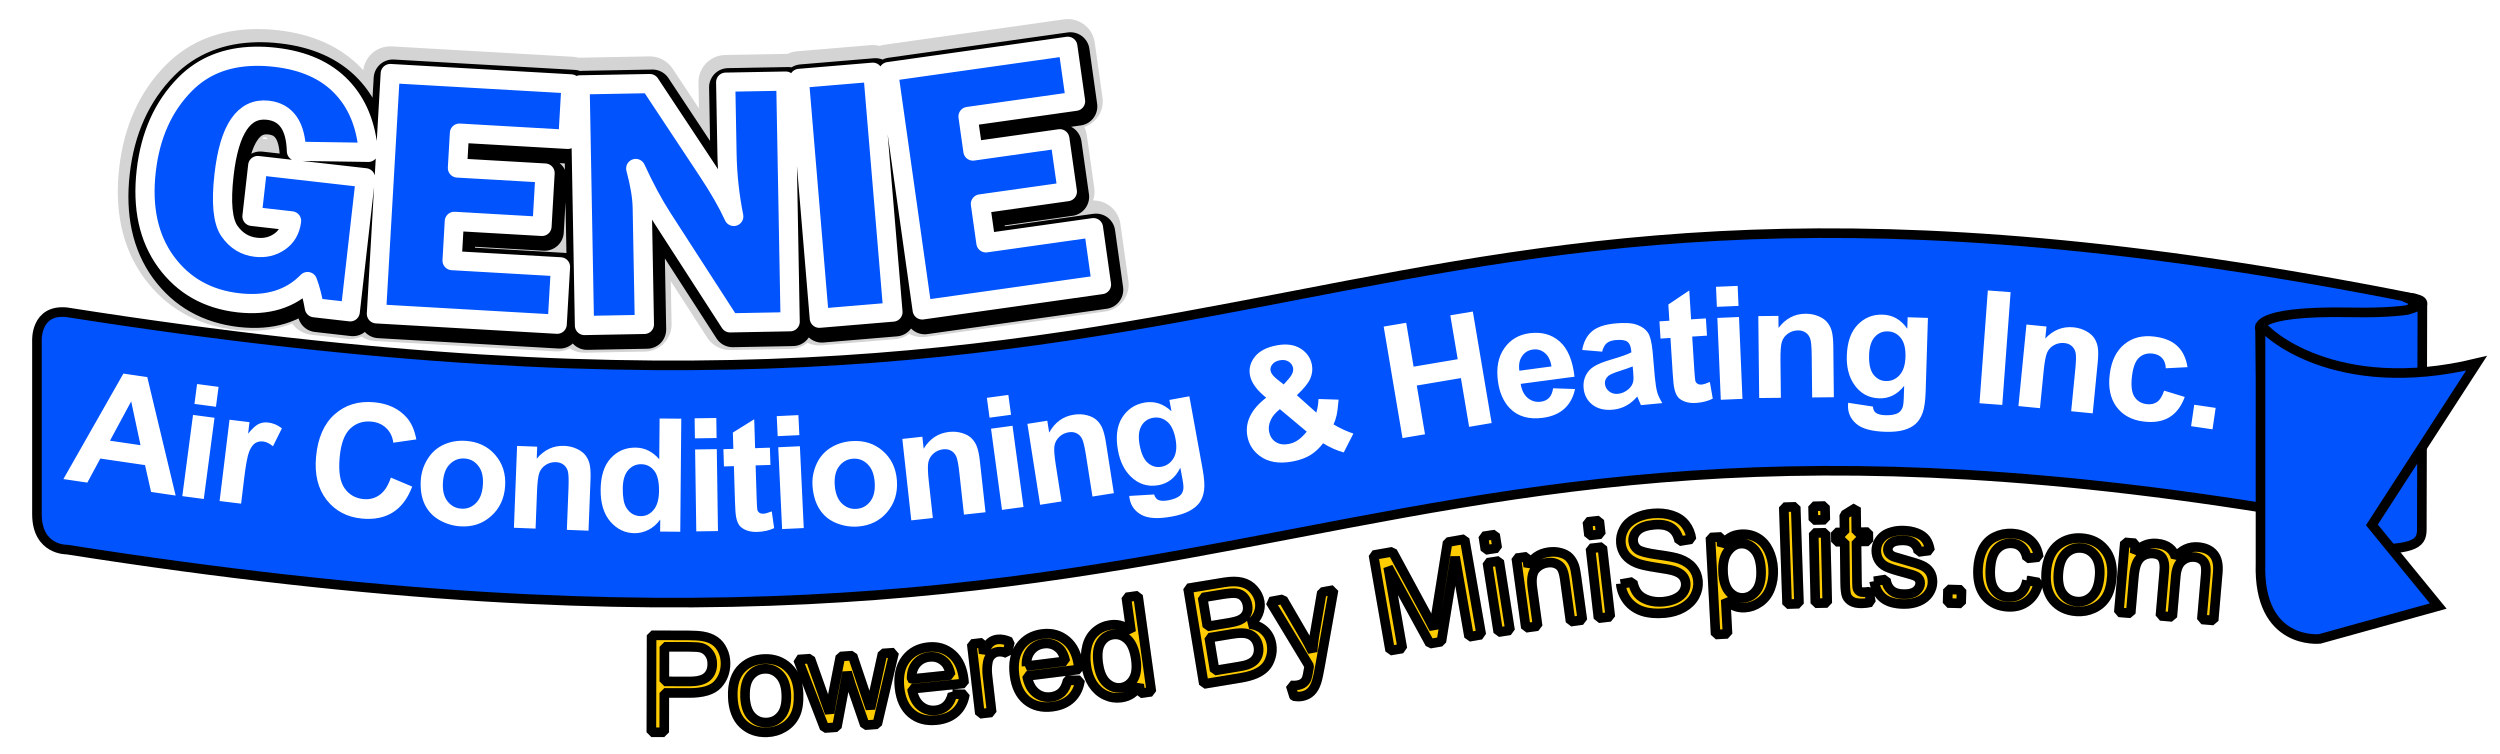<?xml version="1.0" encoding="UTF-8" standalone="no"?>
<!-- Created with Inkscape (http://www.inkscape.org/) -->

<svg
   width="78.154mm"
   height="23.569mm"
   viewBox="0 0 78.154 23.569"
   version="1.1"
   id="svg1"
   inkscape:version="1.3 (0e150ed6c4, 2023-07-21)"
   sodipodi:docname="ribbon-minisplits.svg"
   xml:space="preserve"
   xmlns:inkscape="http://www.inkscape.org/namespaces/inkscape"
   xmlns:sodipodi="http://sodipodi.sourceforge.net/DTD/sodipodi-0.dtd"
   xmlns="http://www.w3.org/2000/svg"
   xmlns:svg="http://www.w3.org/2000/svg"><sodipodi:namedview
     id="namedview1"
     pagecolor="#ffffff"
     bordercolor="#000000"
     borderopacity="0.25"
     inkscape:showpageshadow="2"
     inkscape:pageopacity="0.0"
     inkscape:pagecheckerboard="0"
     inkscape:deskcolor="#d1d1d1"
     inkscape:document-units="mm"
     inkscape:zoom="3.2854658"
     inkscape:cx="125.70516"
     inkscape:cy="75.331784"
     inkscape:window-width="1920"
     inkscape:window-height="1057"
     inkscape:window-x="-8"
     inkscape:window-y="-8"
     inkscape:window-maximized="1"
     inkscape:current-layer="layer1"
     showguides="true"
     showgrid="false" /><defs
     id="defs1"><filter
       inkscape:collect="always"
       style="color-interpolation-filters:sRGB"
       id="filter1"
       x="-0.068"
       y="-0.234"
       width="1.136"
       height="1.468"><feGaussianBlur
         inkscape:collect="always"
         stdDeviation="0.496"
         id="feGaussianBlur1" /></filter><filter
       inkscape:collect="always"
       style="color-interpolation-filters:sRGB"
       id="filter2"
       x="-0.016"
       y="-0.132"
       width="1.032"
       height="1.263"><feGaussianBlur
         inkscape:collect="always"
         stdDeviation="0.28"
         id="feGaussianBlur2" /></filter><filter
       inkscape:collect="always"
       style="color-interpolation-filters:sRGB"
       id="filter7"
       x="-0.026"
       y="-0.18"
       width="1.052"
       height="1.36"><feGaussianBlur
         inkscape:collect="always"
         stdDeviation="0.468"
         id="feGaussianBlur7" /></filter></defs><g
     inkscape:label="Layer 1"
     inkscape:groupmode="layer"
     id="layer1"
     transform="translate(-20.455,-1.127)"><path
       d="m 30.41,24.305 0.285,-2.763 1.042,0.108 q 0.275,0.028 0.418,0.07 0.2,0.055 0.328,0.165 0.128,0.108 0.193,0.289 0.067,0.18 0.046,0.386 -0.036,0.352 -0.286,0.574 -0.249,0.22 -0.836,0.159 l -0.709,-0.073 -0.116,1.123 z m 0.515,-1.412 0.714,0.074 q 0.354,0.037 0.517,-0.08 0.163,-0.117 0.187,-0.356 0.018,-0.173 -0.058,-0.305 -0.074,-0.133 -0.213,-0.188 -0.09,-0.034 -0.339,-0.06 l -0.707,-0.073 z m 2.089,0.664 q 0.046,-0.557 0.378,-0.799 0.277,-0.201 0.649,-0.17 0.414,0.034 0.653,0.328 0.24,0.292 0.2,0.77 -0.032,0.387 -0.168,0.6 -0.134,0.211 -0.367,0.316 -0.231,0.104 -0.494,0.083 -0.421,-0.035 -0.659,-0.327 -0.236,-0.292 -0.194,-0.799 z m 0.349,0.029 q -0.032,0.385 0.12,0.592 0.152,0.205 0.407,0.226 0.253,0.021 0.437,-0.158 0.184,-0.179 0.217,-0.573 0.031,-0.372 -0.123,-0.577 -0.152,-0.207 -0.403,-0.227 -0.255,-0.021 -0.439,0.156 -0.184,0.177 -0.216,0.562 z m 2.328,1.192 -0.494,-2.046 0.352,0.021 0.25,1.179 0.093,0.438 q 0.009,-0.032 0.129,-0.408 l 0.39,-1.157 0.35,0.021 0.231,1.183 0.077,0.39 0.139,-0.381 0.414,-1.141 0.331,0.02 -0.749,1.971 -0.354,-0.021 -0.247,-1.222 -0.057,-0.347 -0.499,1.521 z m 3.94,-0.459 0.351,0.056 q -0.094,0.306 -0.325,0.468 -0.231,0.163 -0.582,0.15 -0.441,-0.015 -0.691,-0.295 -0.248,-0.282 -0.231,-0.772 0.018,-0.508 0.289,-0.779 0.271,-0.271 0.688,-0.257 0.403,0.014 0.649,0.297 0.246,0.283 0.229,0.781 -10e-4,0.03 -0.005,0.091 l -1.5,-0.052 q 0.007,0.332 0.17,0.514 0.162,0.182 0.414,0.191 0.187,0.006 0.323,-0.087 0.136,-0.094 0.221,-0.307 z m -1.1,-0.59 1.123,0.039 q -0.014,-0.255 -0.116,-0.385 -0.156,-0.203 -0.415,-0.212 -0.235,-0.008 -0.401,0.143 -0.165,0.152 -0.191,0.414 z m 1.966,1.258 0.031,-2.012 0.307,0.005 -0.005,0.305 q 0.121,-0.212 0.22,-0.279 0.101,-0.067 0.221,-0.065 0.172,0.003 0.349,0.115 l -0.122,0.315 q -0.124,-0.076 -0.249,-0.078 -0.112,-0.002 -0.202,0.065 -0.09,0.065 -0.13,0.184 -0.06,0.181 -0.063,0.397 l -0.016,1.053 z m 2.785,-0.636 0.353,0.042 q -0.082,0.309 -0.306,0.481 -0.225,0.172 -0.575,0.174 -0.441,0.002 -0.703,-0.267 -0.259,-0.271 -0.262,-0.762 -0.003,-0.508 0.257,-0.79 0.26,-0.282 0.677,-0.284 0.404,-0.002 0.661,0.271 0.257,0.273 0.26,0.772 1.65e-4,0.03 -0.001,0.091 l -1.501,0.008 q 0.021,0.331 0.19,0.507 0.17,0.175 0.422,0.174 0.188,-0.001 0.32,-0.1 0.132,-0.099 0.209,-0.316 z m -1.123,-0.545 1.124,-0.006 Q 43.259,23.548 43.153,23.422 42.989,23.225 42.729,23.227 q -0.235,0.001 -0.395,0.159 -0.158,0.158 -0.174,0.422 z m 3.325,1.138 -0.008,-0.254 q -0.182,0.305 -0.553,0.318 -0.241,0.008 -0.447,-0.118 -0.205,-0.126 -0.324,-0.359 -0.118,-0.235 -0.128,-0.544 -0.01,-0.301 0.083,-0.549 0.092,-0.249 0.289,-0.387 0.196,-0.137 0.445,-0.145 0.182,-0.006 0.326,0.067 0.144,0.071 0.238,0.191 l -0.032,-0.996 0.339,-0.011 0.09,2.776 z m -1.11,-0.969 q 0.013,0.386 0.182,0.572 0.169,0.186 0.391,0.179 0.223,-0.007 0.373,-0.194 0.151,-0.189 0.139,-0.564 -0.013,-0.413 -0.179,-0.601 -0.165,-0.188 -0.398,-0.18 -0.227,0.007 -0.375,0.198 -0.145,0.191 -0.132,0.59 z m 3.292,0.86 -0.219,-2.769 1.039,-0.082 q 0.317,-0.025 0.515,0.045 0.199,0.068 0.321,0.235 0.123,0.165 0.138,0.356 0.014,0.178 -0.07,0.342 -0.084,0.164 -0.271,0.276 0.257,0.054 0.405,0.221 0.15,0.167 0.169,0.409 0.015,0.195 -0.054,0.369 -0.068,0.173 -0.182,0.273 -0.114,0.1 -0.293,0.162 -0.178,0.06 -0.442,0.081 z m 0.239,-1.635 0.599,-0.047 q 0.244,-0.019 0.347,-0.06 0.136,-0.053 0.199,-0.154 0.064,-0.102 0.053,-0.247 -0.011,-0.138 -0.085,-0.237 -0.074,-0.101 -0.2,-0.129 -0.126,-0.03 -0.424,-0.006 l -0.553,0.044 z m 0.101,1.279 0.689,-0.055 q 0.178,-0.014 0.248,-0.033 0.125,-0.033 0.206,-0.092 0.081,-0.06 0.128,-0.164 0.047,-0.106 0.036,-0.239 -0.012,-0.155 -0.101,-0.262 -0.088,-0.109 -0.234,-0.143 -0.144,-0.036 -0.408,-0.015 l -0.64,0.051 z m 2.394,0.902 -0.073,-0.314 q 0.114,0.018 0.197,0.009 0.113,-0.012 0.177,-0.058 0.064,-0.045 0.1,-0.118 0.026,-0.054 0.076,-0.264 0.006,-0.029 0.021,-0.086 l -0.979,-1.921 0.365,-0.04 0.543,1.113 q 0.105,0.211 0.196,0.447 0.033,-0.24 0.089,-0.471 l 0.3,-1.213 0.339,-0.037 -0.538,2.118 q -0.086,0.343 -0.14,0.475 -0.072,0.178 -0.18,0.268 -0.108,0.092 -0.27,0.11 -0.098,0.011 -0.223,-0.017 z m 2.681,-1.091 0.643,-2.905 0.392,-0.059 1.536,2.579 -0.414,0.062 -0.445,-0.784 -1.149,0.172 -0.177,0.877 z m 0.624,-1.247 0.931,-0.14 -0.401,-0.718 q -0.183,-0.327 -0.28,-0.54 -0.013,0.272 -0.069,0.547 z m 1.909,-1.559 -0.065,-0.387 0.336,-0.057 0.065,0.387 z m 0.397,2.352 -0.335,-1.984 0.336,-0.057 0.335,1.984 z m 0.957,-0.164 -0.354,-1.981 0.302,-0.054 0.054,0.3 q 0.078,-0.231 0.163,-0.316 0.087,-0.085 0.204,-0.106 0.17,-0.03 0.364,0.046 l -0.06,0.332 q -0.136,-0.051 -0.259,-0.029 -0.11,0.02 -0.186,0.103 -0.076,0.081 -0.092,0.205 -0.024,0.189 0.014,0.402 l 0.185,1.037 z m 4.361,-1.816 0.379,0.021 q -0.027,0.467 -0.277,0.759 -0.249,0.29 -0.674,0.373 -0.441,0.086 -0.753,-0.039 -0.31,-0.127 -0.522,-0.439 -0.21,-0.312 -0.286,-0.703 -0.083,-0.426 0.017,-0.774 0.102,-0.35 0.369,-0.572 0.269,-0.224 0.63,-0.295 0.409,-0.08 0.729,0.074 0.32,0.154 0.503,0.51 l -0.339,0.153 q -0.153,-0.279 -0.36,-0.38 -0.207,-0.101 -0.48,-0.047 -0.314,0.061 -0.497,0.253 -0.181,0.192 -0.217,0.463 -0.036,0.27 0.016,0.539 0.068,0.348 0.219,0.589 0.153,0.239 0.392,0.325 0.239,0.087 0.488,0.038 0.303,-0.059 0.479,-0.275 0.176,-0.216 0.183,-0.574 z m 0.743,-0.181 q -0.106,-0.549 0.148,-0.872 0.212,-0.269 0.579,-0.34 0.407,-0.079 0.718,0.139 0.31,0.216 0.401,0.687 0.074,0.381 7.46e-4,0.623 -0.071,0.24 -0.268,0.403 -0.194,0.163 -0.453,0.213 -0.415,0.08 -0.723,-0.136 -0.306,-0.217 -0.403,-0.717 z m 0.344,-0.066 q 0.073,0.38 0.276,0.537 0.202,0.156 0.453,0.107 0.249,-0.048 0.378,-0.27 0.129,-0.222 0.054,-0.611 -0.071,-0.366 -0.275,-0.522 -0.202,-0.158 -0.45,-0.11 -0.251,0.049 -0.38,0.268 -0.129,0.22 -0.056,0.599 z m 2.201,0.601 -0.357,-1.98 0.302,-0.054 0.051,0.282 q 0.159,-0.366 0.571,-0.44 0.179,-0.032 0.34,0.006 0.162,0.036 0.256,0.127 0.093,0.091 0.149,0.229 0.035,0.09 0.078,0.323 l 0.22,1.218 -0.336,0.061 -0.217,-1.205 q -0.037,-0.205 -0.094,-0.299 -0.058,-0.095 -0.169,-0.137 -0.11,-0.044 -0.244,-0.019 -0.214,0.039 -0.347,0.203 -0.13,0.164 -0.062,0.544 l 0.195,1.082 z m 3.526,-0.603 -0.04,-0.251 q -0.142,0.326 -0.509,0.384 -0.238,0.038 -0.459,-0.062 -0.219,-0.1 -0.367,-0.316 -0.146,-0.219 -0.194,-0.524 -0.047,-0.298 0.014,-0.555 0.061,-0.259 0.239,-0.42 0.178,-0.161 0.423,-0.199 0.18,-0.028 0.332,0.026 0.152,0.053 0.259,0.16 l -0.156,-0.984 0.335,-0.053 0.435,2.744 z m -1.222,-0.823 q 0.06,0.382 0.251,0.545 0.191,0.164 0.41,0.129 0.221,-0.035 0.346,-0.239 0.127,-0.206 0.068,-0.577 -0.065,-0.408 -0.252,-0.574 -0.187,-0.166 -0.418,-0.13 -0.225,0.036 -0.347,0.243 -0.121,0.207 -0.058,0.602 z m 1.854,-1.68 -0.054,-0.389 0.338,-0.047 0.054,0.389 z m 0.327,2.363 -0.276,-1.993 0.338,-0.047 0.276,1.993 z m 1.666,-0.523 0.086,0.293 q -0.139,0.048 -0.252,0.062 -0.184,0.023 -0.293,-0.023 -0.109,-0.046 -0.162,-0.135 -0.053,-0.091 -0.091,-0.395 l -0.142,-1.149 -0.248,0.031 -0.032,-0.263 0.248,-0.031 -0.061,-0.495 0.312,-0.245 0.086,0.698 0.34,-0.042 0.032,0.263 -0.34,0.042 0.144,1.168 q 0.018,0.145 0.04,0.184 0.024,0.039 0.066,0.059 0.044,0.019 0.12,0.01 0.056,-0.007 0.147,-0.031 z m 0.229,-2.118 -0.042,-0.39 0.339,-0.036 0.042,0.39 z m 0.254,2.372 -0.214,-2.001 0.339,-0.036 0.214,2.001 z m 0.76,-1.097 q -0.046,-0.557 0.242,-0.851 0.24,-0.244 0.612,-0.275 0.414,-0.034 0.698,0.216 0.285,0.249 0.324,0.726 0.032,0.387 -0.067,0.62 -0.097,0.23 -0.31,0.371 -0.211,0.141 -0.473,0.162 -0.421,0.035 -0.704,-0.214 -0.281,-0.249 -0.323,-0.757 z m 0.349,-0.029 q 0.032,0.385 0.215,0.564 0.184,0.177 0.439,0.156 0.253,-0.021 0.405,-0.227 0.152,-0.206 0.12,-0.601 -0.031,-0.372 -0.216,-0.549 -0.184,-0.179 -0.435,-0.158 -0.255,0.021 -0.407,0.225 -0.152,0.205 -0.121,0.59 z m 2.125,0.846 -0.093,-2.01 0.307,-0.014 0.013,0.286 q 0.206,-0.341 0.624,-0.361 0.182,-0.008 0.336,0.051 0.156,0.057 0.237,0.16 0.081,0.103 0.118,0.247 0.023,0.094 0.034,0.33 l 0.057,1.236 -0.341,0.016 -0.056,-1.223 q -0.01,-0.208 -0.054,-0.309 -0.045,-0.102 -0.15,-0.158 -0.103,-0.058 -0.239,-0.052 -0.218,0.01 -0.37,0.156 -0.151,0.145 -0.133,0.532 l 0.051,1.098 z m 3.641,-0.756 0.353,0.04 q -0.08,0.31 -0.304,0.483 -0.224,0.173 -0.574,0.177 -0.441,0.005 -0.704,-0.263 -0.261,-0.27 -0.266,-0.761 -0.005,-0.508 0.253,-0.791 0.258,-0.283 0.675,-0.288 0.404,-0.004 0.662,0.268 0.259,0.272 0.264,0.77 3.26e-4,0.03 -9.18e-4,0.091 l -1.501,0.016 q 0.023,0.331 0.193,0.506 0.171,0.174 0.423,0.172 0.188,-0.002 0.319,-0.102 0.132,-0.1 0.207,-0.317 z m -1.126,-0.539 1.124,-0.012 q -0.025,-0.254 -0.133,-0.379 -0.165,-0.195 -0.425,-0.193 -0.235,0.003 -0.394,0.162 -0.157,0.159 -0.172,0.423 z m 2.022,1.193 0.03,-2.012 0.307,0.005 -0.005,0.305 q 0.121,-0.212 0.22,-0.279 0.101,-0.067 0.221,-0.065 0.172,0.003 0.349,0.115 l -0.122,0.315 q -0.124,-0.076 -0.249,-0.078 -0.112,-0.002 -0.202,0.065 -0.09,0.065 -0.13,0.184 -0.06,0.181 -0.063,0.397 l -0.016,1.053 z m 1.293,0.027 0.013,-0.388 0.388,0.013 -0.013,0.388 z m 2.443,-0.627 0.333,0.062 q -0.074,0.343 -0.311,0.528 -0.236,0.183 -0.565,0.165 -0.412,-0.022 -0.649,-0.305 -0.235,-0.284 -0.208,-0.787 0.018,-0.325 0.139,-0.564 0.121,-0.238 0.347,-0.347 0.228,-0.111 0.487,-0.097 0.327,0.018 0.526,0.196 0.199,0.176 0.241,0.484 l -0.334,0.033 q -0.036,-0.205 -0.152,-0.314 -0.114,-0.109 -0.284,-0.118 -0.257,-0.014 -0.428,0.163 -0.171,0.175 -0.192,0.574 -0.022,0.405 0.123,0.597 0.145,0.192 0.395,0.206 0.201,0.011 0.342,-0.105 0.141,-0.116 0.191,-0.369 z m 0.656,-0.229 q 0.046,-0.557 0.377,-0.8 0.277,-0.202 0.649,-0.171 0.414,0.034 0.654,0.327 0.24,0.292 0.201,0.769 -0.032,0.387 -0.167,0.6 -0.133,0.212 -0.366,0.316 -0.231,0.105 -0.494,0.083 -0.421,-0.034 -0.66,-0.326 -0.237,-0.291 -0.195,-0.799 z m 0.349,0.029 q -0.032,0.385 0.121,0.592 0.152,0.204 0.407,0.225 0.253,0.021 0.437,-0.158 0.184,-0.179 0.216,-0.574 0.03,-0.372 -0.124,-0.577 -0.152,-0.206 -0.403,-0.227 -0.255,-0.021 -0.439,0.156 -0.184,0.177 -0.215,0.562 z m 1.958,1.172 0.228,-1.999 0.303,0.035 -0.032,0.281 q 0.111,-0.136 0.277,-0.207 0.167,-0.073 0.366,-0.05 0.222,0.025 0.353,0.134 0.133,0.109 0.172,0.281 0.277,-0.323 0.657,-0.28 0.297,0.034 0.439,0.218 0.141,0.182 0.102,0.525 l -0.157,1.372 -0.337,-0.038 0.144,-1.259 q 0.023,-0.203 -6.09e-4,-0.296 -0.022,-0.094 -0.102,-0.158 -0.08,-0.064 -0.197,-0.078 -0.211,-0.024 -0.366,0.101 -0.155,0.123 -0.19,0.432 l -0.132,1.162 -0.339,-0.039 0.148,-1.299 q 0.026,-0.226 -0.044,-0.348 -0.07,-0.122 -0.258,-0.144 -0.143,-0.016 -0.274,0.045 -0.129,0.062 -0.2,0.2 -0.071,0.139 -0.102,0.412 l -0.118,1.037 z"
       id="path2"
       style="font-size:3.881px;line-height:0.8;font-family:Arial;-inkscape-font-specification:Arial;letter-spacing:0.114px;display:none;opacity:0.787;fill:#000000;fill-opacity:0.992;stroke:#000000;stroke-width:0.5;stroke-linecap:round;stroke-linejoin:round;stroke-dasharray:none;paint-order:stroke fill markers;filter:url(#filter2)"
       inkscape:label="ac.com"
       aria-label="Powered By Air Conditioner.com"
       transform="translate(1.289,-1.127)" /><path
       d="m 30.41,24.305 0.285,-2.763 1.042,0.108 q 0.275,0.028 0.418,0.07 0.2,0.055 0.328,0.165 0.128,0.108 0.193,0.289 0.067,0.18 0.046,0.386 -0.036,0.352 -0.286,0.574 -0.249,0.22 -0.836,0.159 l -0.709,-0.073 -0.116,1.123 z m 0.515,-1.412 0.714,0.074 q 0.354,0.037 0.517,-0.08 0.163,-0.117 0.187,-0.356 0.018,-0.173 -0.058,-0.305 -0.074,-0.133 -0.213,-0.188 -0.09,-0.034 -0.339,-0.06 l -0.707,-0.073 z m 2.089,0.664 q 0.046,-0.557 0.378,-0.799 0.277,-0.201 0.649,-0.17 0.414,0.034 0.653,0.328 0.24,0.292 0.2,0.77 -0.032,0.387 -0.168,0.6 -0.134,0.211 -0.367,0.316 -0.231,0.104 -0.494,0.083 -0.421,-0.035 -0.659,-0.327 -0.236,-0.292 -0.194,-0.799 z m 0.349,0.029 q -0.032,0.385 0.12,0.592 0.152,0.205 0.407,0.226 0.253,0.021 0.437,-0.158 0.184,-0.179 0.217,-0.573 0.031,-0.372 -0.123,-0.577 -0.152,-0.207 -0.403,-0.227 -0.255,-0.021 -0.439,0.156 -0.184,0.177 -0.216,0.562 z m 2.328,1.192 -0.494,-2.046 0.352,0.021 0.25,1.179 0.093,0.438 q 0.009,-0.032 0.129,-0.408 l 0.39,-1.157 0.35,0.021 0.231,1.183 0.077,0.39 0.139,-0.381 0.414,-1.141 0.331,0.02 -0.749,1.971 -0.354,-0.021 -0.247,-1.222 -0.057,-0.347 -0.499,1.521 z m 3.94,-0.459 0.351,0.056 q -0.094,0.306 -0.325,0.468 -0.231,0.163 -0.582,0.15 -0.441,-0.015 -0.691,-0.295 -0.248,-0.282 -0.231,-0.772 0.018,-0.508 0.289,-0.779 0.271,-0.271 0.688,-0.257 0.403,0.014 0.649,0.297 0.246,0.283 0.229,0.781 -10e-4,0.03 -0.005,0.091 l -1.5,-0.052 q 0.007,0.332 0.17,0.514 0.162,0.182 0.414,0.191 0.187,0.006 0.323,-0.087 0.136,-0.094 0.221,-0.307 z m -1.1,-0.59 1.123,0.039 q -0.014,-0.255 -0.116,-0.385 -0.156,-0.203 -0.415,-0.212 -0.235,-0.008 -0.401,0.143 -0.165,0.152 -0.191,0.414 z m 1.966,1.258 0.031,-2.012 0.307,0.005 -0.005,0.305 q 0.121,-0.212 0.22,-0.279 0.101,-0.067 0.221,-0.065 0.172,0.003 0.349,0.115 l -0.122,0.315 q -0.124,-0.076 -0.249,-0.078 -0.112,-0.002 -0.202,0.065 -0.09,0.065 -0.13,0.184 -0.06,0.181 -0.063,0.397 l -0.016,1.053 z m 2.785,-0.636 0.353,0.042 q -0.082,0.309 -0.306,0.481 -0.225,0.172 -0.575,0.174 -0.441,0.002 -0.703,-0.267 -0.259,-0.271 -0.262,-0.762 -0.003,-0.508 0.257,-0.79 0.26,-0.282 0.677,-0.284 0.404,-0.002 0.661,0.271 0.257,0.273 0.26,0.772 1.65e-4,0.03 -0.001,0.091 l -1.501,0.008 q 0.021,0.331 0.19,0.507 0.17,0.175 0.422,0.174 0.188,-0.001 0.32,-0.1 0.132,-0.099 0.209,-0.316 z m -1.123,-0.545 1.124,-0.006 Q 43.259,23.548 43.153,23.422 42.989,23.225 42.729,23.227 q -0.235,0.001 -0.395,0.159 -0.158,0.158 -0.174,0.422 z m 3.325,1.138 -0.008,-0.254 q -0.182,0.305 -0.553,0.318 -0.241,0.008 -0.447,-0.118 -0.205,-0.126 -0.324,-0.359 -0.118,-0.235 -0.128,-0.544 -0.01,-0.301 0.083,-0.549 0.092,-0.249 0.289,-0.387 0.196,-0.137 0.445,-0.145 0.182,-0.006 0.326,0.067 0.144,0.071 0.238,0.191 l -0.032,-0.996 0.339,-0.011 0.09,2.776 z m -1.11,-0.969 q 0.013,0.386 0.182,0.572 0.169,0.186 0.391,0.179 0.223,-0.007 0.373,-0.194 0.151,-0.189 0.139,-0.564 -0.013,-0.413 -0.179,-0.601 -0.165,-0.188 -0.398,-0.18 -0.227,0.007 -0.375,0.198 -0.145,0.191 -0.132,0.59 z m 3.292,0.86 -0.219,-2.769 1.039,-0.082 q 0.317,-0.025 0.515,0.045 0.199,0.068 0.321,0.235 0.123,0.165 0.138,0.356 0.014,0.178 -0.07,0.342 -0.084,0.164 -0.271,0.276 0.257,0.054 0.405,0.221 0.15,0.167 0.169,0.409 0.015,0.195 -0.054,0.369 -0.068,0.173 -0.182,0.273 -0.114,0.1 -0.293,0.162 -0.178,0.06 -0.442,0.081 z m 0.239,-1.635 0.599,-0.047 q 0.244,-0.019 0.347,-0.06 0.136,-0.053 0.199,-0.154 0.064,-0.102 0.053,-0.247 -0.011,-0.138 -0.085,-0.237 -0.074,-0.101 -0.2,-0.129 -0.126,-0.03 -0.424,-0.006 l -0.553,0.044 z m 0.101,1.279 0.689,-0.055 q 0.178,-0.014 0.248,-0.033 0.125,-0.033 0.206,-0.092 0.081,-0.06 0.128,-0.164 0.047,-0.106 0.036,-0.239 -0.012,-0.155 -0.101,-0.262 -0.088,-0.109 -0.234,-0.143 -0.144,-0.036 -0.408,-0.015 l -0.64,0.051 z m 2.394,0.902 -0.073,-0.314 q 0.114,0.018 0.197,0.009 0.113,-0.012 0.177,-0.058 0.064,-0.045 0.1,-0.118 0.026,-0.054 0.076,-0.264 0.006,-0.029 0.021,-0.086 l -0.979,-1.921 0.365,-0.04 0.543,1.113 q 0.105,0.211 0.196,0.447 0.033,-0.24 0.089,-0.471 l 0.3,-1.213 0.339,-0.037 -0.538,2.118 q -0.086,0.343 -0.14,0.475 -0.072,0.178 -0.18,0.268 -0.108,0.092 -0.27,0.11 -0.098,0.011 -0.223,-0.017 z m 2.681,-1.091 0.643,-2.905 0.392,-0.059 1.536,2.579 -0.414,0.062 -0.445,-0.784 -1.149,0.172 -0.177,0.877 z m 0.624,-1.247 0.931,-0.14 -0.401,-0.718 q -0.183,-0.327 -0.28,-0.54 -0.013,0.272 -0.069,0.547 z m 1.909,-1.559 -0.065,-0.387 0.336,-0.057 0.065,0.387 z m 0.397,2.352 -0.335,-1.984 0.336,-0.057 0.335,1.984 z m 0.957,-0.164 -0.354,-1.981 0.302,-0.054 0.054,0.3 q 0.078,-0.231 0.163,-0.316 0.087,-0.085 0.204,-0.106 0.17,-0.03 0.364,0.046 l -0.06,0.332 q -0.136,-0.051 -0.259,-0.029 -0.11,0.02 -0.186,0.103 -0.076,0.081 -0.092,0.205 -0.024,0.189 0.014,0.402 l 0.185,1.037 z m 4.361,-1.816 0.379,0.021 q -0.027,0.467 -0.277,0.759 -0.249,0.29 -0.674,0.373 -0.441,0.086 -0.753,-0.039 -0.31,-0.127 -0.522,-0.439 -0.21,-0.312 -0.286,-0.703 -0.083,-0.426 0.017,-0.774 0.102,-0.35 0.369,-0.572 0.269,-0.224 0.63,-0.295 0.409,-0.08 0.729,0.074 0.32,0.154 0.503,0.51 l -0.339,0.153 q -0.153,-0.279 -0.36,-0.38 -0.207,-0.101 -0.48,-0.047 -0.314,0.061 -0.497,0.253 -0.181,0.192 -0.217,0.463 -0.036,0.27 0.016,0.539 0.068,0.348 0.219,0.589 0.153,0.239 0.392,0.325 0.239,0.087 0.488,0.038 0.303,-0.059 0.479,-0.275 0.176,-0.216 0.183,-0.574 z m 0.743,-0.181 q -0.106,-0.549 0.148,-0.872 0.212,-0.269 0.579,-0.34 0.407,-0.079 0.718,0.139 0.31,0.216 0.401,0.687 0.074,0.381 7.46e-4,0.623 -0.071,0.24 -0.268,0.403 -0.194,0.163 -0.453,0.213 -0.415,0.08 -0.723,-0.136 -0.306,-0.217 -0.403,-0.717 z m 0.344,-0.066 q 0.073,0.38 0.276,0.537 0.202,0.156 0.453,0.107 0.249,-0.048 0.378,-0.27 0.129,-0.222 0.054,-0.611 -0.071,-0.366 -0.275,-0.522 -0.202,-0.158 -0.45,-0.11 -0.251,0.049 -0.38,0.268 -0.129,0.22 -0.056,0.599 z m 2.201,0.601 -0.357,-1.98 0.302,-0.054 0.051,0.282 q 0.159,-0.366 0.571,-0.44 0.179,-0.032 0.34,0.006 0.162,0.036 0.256,0.127 0.093,0.091 0.149,0.229 0.035,0.09 0.078,0.323 l 0.22,1.218 -0.336,0.061 -0.217,-1.205 q -0.037,-0.205 -0.094,-0.299 -0.058,-0.095 -0.169,-0.137 -0.11,-0.044 -0.244,-0.019 -0.214,0.039 -0.347,0.203 -0.13,0.164 -0.062,0.544 l 0.195,1.082 z m 3.526,-0.603 -0.04,-0.251 q -0.142,0.326 -0.509,0.384 -0.238,0.038 -0.459,-0.062 -0.219,-0.1 -0.367,-0.316 -0.146,-0.219 -0.194,-0.524 -0.047,-0.298 0.014,-0.555 0.061,-0.259 0.239,-0.42 0.178,-0.161 0.423,-0.199 0.18,-0.028 0.332,0.026 0.152,0.053 0.259,0.16 l -0.156,-0.984 0.335,-0.053 0.435,2.744 z m -1.222,-0.823 q 0.06,0.382 0.251,0.545 0.191,0.164 0.41,0.129 0.221,-0.035 0.346,-0.239 0.127,-0.206 0.068,-0.577 -0.065,-0.408 -0.252,-0.574 -0.187,-0.166 -0.418,-0.13 -0.225,0.036 -0.347,0.243 -0.121,0.207 -0.058,0.602 z m 1.854,-1.68 -0.054,-0.389 0.338,-0.047 0.054,0.389 z m 0.327,2.363 -0.276,-1.993 0.338,-0.047 0.276,1.993 z m 1.666,-0.523 0.086,0.293 q -0.139,0.048 -0.252,0.062 -0.184,0.023 -0.293,-0.023 -0.109,-0.046 -0.162,-0.135 -0.053,-0.091 -0.091,-0.395 l -0.142,-1.149 -0.248,0.031 -0.032,-0.263 0.248,-0.031 -0.061,-0.495 0.312,-0.245 0.086,0.698 0.34,-0.042 0.032,0.263 -0.34,0.042 0.144,1.168 q 0.018,0.145 0.04,0.184 0.024,0.039 0.066,0.059 0.044,0.019 0.12,0.01 0.056,-0.007 0.147,-0.031 z m 0.229,-2.118 -0.042,-0.39 0.339,-0.036 0.042,0.39 z m 0.254,2.372 -0.214,-2.001 0.339,-0.036 0.214,2.001 z m 0.76,-1.097 q -0.046,-0.557 0.242,-0.851 0.24,-0.244 0.612,-0.275 0.414,-0.034 0.698,0.216 0.285,0.249 0.324,0.726 0.032,0.387 -0.067,0.62 -0.097,0.23 -0.31,0.371 -0.211,0.141 -0.473,0.162 -0.421,0.035 -0.704,-0.214 -0.281,-0.249 -0.323,-0.757 z m 0.349,-0.029 q 0.032,0.385 0.215,0.564 0.184,0.177 0.439,0.156 0.253,-0.021 0.405,-0.227 0.152,-0.206 0.12,-0.601 -0.031,-0.372 -0.216,-0.549 -0.184,-0.179 -0.435,-0.158 -0.255,0.021 -0.407,0.225 -0.152,0.205 -0.121,0.59 z m 2.125,0.846 -0.093,-2.01 0.307,-0.014 0.013,0.286 q 0.206,-0.341 0.624,-0.361 0.182,-0.008 0.336,0.051 0.156,0.057 0.237,0.16 0.081,0.103 0.118,0.247 0.023,0.094 0.034,0.33 l 0.057,1.236 -0.341,0.016 -0.056,-1.223 q -0.01,-0.208 -0.054,-0.309 -0.045,-0.102 -0.15,-0.158 -0.103,-0.058 -0.239,-0.052 -0.218,0.01 -0.37,0.156 -0.151,0.145 -0.133,0.532 l 0.051,1.098 z m 3.641,-0.756 0.353,0.04 q -0.08,0.31 -0.304,0.483 -0.224,0.173 -0.574,0.177 -0.441,0.005 -0.704,-0.263 -0.261,-0.27 -0.266,-0.761 -0.005,-0.508 0.253,-0.791 0.258,-0.283 0.675,-0.288 0.404,-0.004 0.662,0.268 0.259,0.272 0.264,0.77 3.26e-4,0.03 -9.18e-4,0.091 l -1.501,0.016 q 0.023,0.331 0.193,0.506 0.171,0.174 0.423,0.172 0.188,-0.002 0.319,-0.102 0.132,-0.1 0.207,-0.317 z m -1.126,-0.539 1.124,-0.012 q -0.025,-0.254 -0.133,-0.379 -0.165,-0.195 -0.425,-0.193 -0.235,0.003 -0.394,0.162 -0.157,0.159 -0.172,0.423 z m 2.022,1.193 0.03,-2.012 0.307,0.005 -0.005,0.305 q 0.121,-0.212 0.22,-0.279 0.101,-0.067 0.221,-0.065 0.172,0.003 0.349,0.115 l -0.122,0.315 q -0.124,-0.076 -0.249,-0.078 -0.112,-0.002 -0.202,0.065 -0.09,0.065 -0.13,0.184 -0.06,0.181 -0.063,0.397 l -0.016,1.053 z m 1.293,0.027 0.013,-0.388 0.388,0.013 -0.013,0.388 z m 2.443,-0.627 0.333,0.062 q -0.074,0.343 -0.311,0.528 -0.236,0.183 -0.565,0.165 -0.412,-0.022 -0.649,-0.305 -0.235,-0.284 -0.208,-0.787 0.018,-0.325 0.139,-0.564 0.121,-0.238 0.347,-0.347 0.228,-0.111 0.487,-0.097 0.327,0.018 0.526,0.196 0.199,0.176 0.241,0.484 l -0.334,0.033 q -0.036,-0.205 -0.152,-0.314 -0.114,-0.109 -0.284,-0.118 -0.257,-0.014 -0.428,0.163 -0.171,0.175 -0.192,0.574 -0.022,0.405 0.123,0.597 0.145,0.192 0.395,0.206 0.201,0.011 0.342,-0.105 0.141,-0.116 0.191,-0.369 z m 0.656,-0.229 q 0.046,-0.557 0.377,-0.8 0.277,-0.202 0.649,-0.171 0.414,0.034 0.654,0.327 0.24,0.292 0.201,0.769 -0.032,0.387 -0.167,0.6 -0.133,0.212 -0.366,0.316 -0.231,0.105 -0.494,0.083 -0.421,-0.034 -0.66,-0.326 -0.237,-0.291 -0.195,-0.799 z m 0.349,0.029 q -0.032,0.385 0.121,0.592 0.152,0.204 0.407,0.225 0.253,0.021 0.437,-0.158 0.184,-0.179 0.216,-0.574 0.03,-0.372 -0.124,-0.577 -0.152,-0.206 -0.403,-0.227 -0.255,-0.021 -0.439,0.156 -0.184,0.177 -0.215,0.562 z m 1.958,1.172 0.228,-1.999 0.303,0.035 -0.032,0.281 q 0.111,-0.136 0.277,-0.207 0.167,-0.073 0.366,-0.05 0.222,0.025 0.353,0.134 0.133,0.109 0.172,0.281 0.277,-0.323 0.657,-0.28 0.297,0.034 0.439,0.218 0.141,0.182 0.102,0.525 l -0.157,1.372 -0.337,-0.038 0.144,-1.259 q 0.023,-0.203 -6.09e-4,-0.296 -0.022,-0.094 -0.102,-0.158 -0.08,-0.064 -0.197,-0.078 -0.211,-0.024 -0.366,0.101 -0.155,0.123 -0.19,0.432 l -0.132,1.162 -0.339,-0.039 0.148,-1.299 q 0.026,-0.226 -0.044,-0.348 -0.07,-0.122 -0.258,-0.144 -0.143,-0.016 -0.274,0.045 -0.129,0.062 -0.2,0.2 -0.071,0.139 -0.102,0.412 l -0.118,1.037 z"
       id="text3"
       style="font-size:3.881px;line-height:0.8;font-family:Arial;-inkscape-font-specification:Arial;letter-spacing:0.114px;display:none;fill:#ffcc00;fill-opacity:0.992;stroke:#554400;stroke-width:0.4;stroke-linecap:round;stroke-linejoin:round;stroke-dasharray:none;stroke-opacity:0.996;paint-order:stroke fill markers"
       inkscape:label="ac.com"
       aria-label="Powered By Air Conditioner.com"
       transform="translate(1.289,-1.127)" /><g
       id="g10"><path
         style="display:inline;fill:#0053fd;fill-opacity:1;stroke:#000000;stroke-width:0.3;stroke-linecap:butt;stroke-linejoin:miter;paint-order:stroke fill markers"
         d="m 95.871,10.445 c -34.907,-6.931 -34.115,6.622 -73.335,0.443 -0.983,-0.097 -0.926,0.899 -0.926,0.899 v 5.41 c 0,1.139 0.94,1.111 0.94,1.111 39.195,6.166 38.599,-7.357 73.477,-0.439 z"
         id="path3"
         sodipodi:nodetypes="ccscccc" /><path
         style="display:inline;fill:#0053fd;fill-opacity:1;stroke:#000000;stroke-width:0.3;stroke-linecap:butt;stroke-linejoin:miter;paint-order:stroke fill markers"
         d="m 95.626,10.416 c 0.459,0.171 0.639,0.247 0.077,0.403 -0.105,0.015 -0.231,0.029 -0.379,0.041 -0.318,0.026 -0.764,0.044 -1.384,0.032 -3.201,-0.06 -2.829,0.544 -2.829,0.544 l 0.091,6.896 c -0.018,0.115 0.043,0.141 0.129,0.139 0.365,-0.007 0.493,-0.21 2.609,-0.17 1.956,0.037 2.224,-0.141 2.225,-0.619 l 0.018,-7.016 c 0.051,-0.183 -0.222,-0.206 -0.556,-0.25 z"
         id="path10"
         sodipodi:nodetypes="ccscccsssccc" /><path
         style="display:inline;fill:#0053fd;fill-opacity:1;stroke:#000000;stroke-width:0.3;stroke-linecap:butt;stroke-linejoin:miter;paint-order:stroke fill markers"
         d="m 94.604,17.536 2.074,2.537 -3.704,1.027 c 0,0 -1.933,0.211 -1.852,-2.361 l 6.25e-4,-7.496 c 0.118,0.274 2.334,2.306 6.754,1.239 z"
         id="path6"
         sodipodi:nodetypes="ccccccc" /></g><path
       style="font-weight:bold;font-size:4.939px;line-height:0.8;font-family:Arial;-inkscape-font-specification:'Arial Bold';letter-spacing:-0.167px;fill:#ffffff;stroke-width:0.3;stroke-linecap:round;stroke-linejoin:round;paint-order:stroke fill markers"
       d="m 26.06,17.245 -0.768,-0.113 -0.189,-0.839 -1.398,-0.205 -0.405,0.752 -0.749,-0.11 1.875,-3.298 0.747,0.109 z m -1.098,-1.575 -0.292,-1.369 -0.663,1.229 z m 1.686,-1.29 0.082,-0.622 0.672,0.089 -0.082,0.622 z m -0.38,2.883 0.335,-2.539 0.672,0.089 -0.335,2.539 z m 1.839,0.235 -0.673,-0.082 0.31,-2.542 0.625,0.076 -0.044,0.361 q 0.192,-0.237 0.328,-0.303 0.139,-0.066 0.302,-0.046 0.23,0.028 0.427,0.181 l -0.28,0.561 q -0.157,-0.131 -0.303,-0.149 -0.141,-0.017 -0.249,0.05 -0.107,0.065 -0.19,0.261 -0.08,0.197 -0.159,0.846 z m 4.679,-0.816 0.669,0.283 q -0.212,0.562 -0.608,0.808 -0.393,0.244 -0.96,0.192 -0.701,-0.065 -1.108,-0.585 -0.407,-0.522 -0.329,-1.353 0.082,-0.879 0.581,-1.322 0.499,-0.445 1.239,-0.376 0.646,0.06 1.014,0.479 0.219,0.248 0.3,0.682 l -0.719,0.103 q -0.037,-0.28 -0.222,-0.457 -0.182,-0.177 -0.466,-0.203 -0.391,-0.036 -0.662,0.222 -0.269,0.258 -0.327,0.887 -0.062,0.668 0.152,0.973 0.214,0.306 0.598,0.341 0.283,0.026 0.504,-0.135 0.221,-0.161 0.346,-0.539 z m 0.939,0.065 q 0.022,-0.337 0.209,-0.641 0.187,-0.304 0.501,-0.45 0.317,-0.146 0.692,-0.121 0.58,0.038 0.925,0.441 0.346,0.4 0.308,0.975 -0.038,0.58 -0.439,0.938 -0.398,0.356 -0.966,0.318 -0.351,-0.023 -0.661,-0.203 -0.307,-0.18 -0.453,-0.496 -0.146,-0.319 -0.117,-0.759 z m 0.691,0.082 q -0.025,0.38 0.142,0.594 0.167,0.214 0.432,0.232 0.265,0.018 0.456,-0.173 0.194,-0.19 0.219,-0.575 0.025,-0.375 -0.142,-0.589 -0.165,-0.214 -0.429,-0.231 -0.265,-0.018 -0.459,0.173 -0.194,0.19 -0.219,0.57 z m 4.551,1.514 -0.677,-0.026 0.051,-1.306 q 0.016,-0.414 -0.023,-0.537 -0.039,-0.125 -0.135,-0.196 -0.094,-0.071 -0.231,-0.077 -0.176,-0.007 -0.319,0.084 -0.144,0.091 -0.203,0.248 -0.057,0.157 -0.073,0.586 l -0.045,1.159 -0.677,-0.026 0.099,-2.559 0.629,0.024 -0.015,0.376 q 0.352,-0.421 0.86,-0.401 0.224,0.009 0.406,0.098 0.182,0.087 0.272,0.216 0.092,0.129 0.122,0.289 0.032,0.161 0.021,0.457 z m 2.868,0.033 -0.629,-0.005 0.003,-0.376 q -0.159,0.218 -0.374,0.325 -0.213,0.104 -0.43,0.102 -0.441,-0.004 -0.754,-0.361 -0.31,-0.36 -0.305,-0.996 0.006,-0.651 0.315,-0.986 0.309,-0.337 0.777,-0.333 0.429,0.004 0.74,0.363 l 0.011,-1.273 0.678,0.006 z m -1.797,-1.351 q -0.004,0.41 0.108,0.594 0.162,0.267 0.456,0.269 0.234,0.002 0.4,-0.194 0.166,-0.199 0.169,-0.594 0.004,-0.441 -0.154,-0.636 -0.157,-0.197 -0.406,-0.199 -0.241,-0.002 -0.407,0.189 -0.163,0.189 -0.166,0.57 z m 2.255,-1.568 -0.009,-0.627 0.678,-0.01 0.009,0.627 z m 0.043,2.908 -0.037,-2.561 0.678,-0.01 0.037,2.561 z m 2.301,-2.617 0.017,0.54 -0.463,0.014 0.032,1.032 q 0.01,0.313 0.023,0.366 0.016,0.05 0.063,0.083 0.049,0.032 0.117,0.03 0.094,-0.003 0.27,-0.073 l 0.074,0.524 q -0.233,0.109 -0.532,0.118 -0.183,0.006 -0.332,-0.05 -0.149,-0.058 -0.222,-0.152 -0.071,-0.097 -0.102,-0.262 -0.025,-0.117 -0.036,-0.477 l -0.034,-1.116 -0.311,0.01 -0.017,-0.54 0.311,-0.01 -0.016,-0.509 0.668,-0.416 0.028,0.904 z m 0.244,-0.36 -0.03,-0.626 0.677,-0.032 0.03,0.626 z m 0.138,2.905 -0.121,-2.558 0.677,-0.032 0.121,2.558 z m 0.951,-1.355 q -0.025,-0.337 0.118,-0.664 0.143,-0.327 0.434,-0.515 0.293,-0.188 0.668,-0.216 0.58,-0.042 0.978,0.308 0.398,0.348 0.44,0.923 0.042,0.58 -0.305,0.99 -0.345,0.407 -0.913,0.449 -0.351,0.026 -0.683,-0.11 -0.329,-0.135 -0.517,-0.429 -0.189,-0.296 -0.221,-0.736 z m 0.695,-0.015 q 0.028,0.38 0.223,0.569 0.195,0.189 0.46,0.169 0.265,-0.019 0.428,-0.234 0.166,-0.215 0.137,-0.6 -0.027,-0.375 -0.223,-0.564 -0.193,-0.189 -0.457,-0.17 -0.265,0.019 -0.43,0.235 -0.166,0.215 -0.138,0.595 z m 4.713,0.844 -0.674,0.074 -0.143,-1.299 q -0.045,-0.412 -0.102,-0.527 -0.057,-0.118 -0.162,-0.174 -0.103,-0.057 -0.24,-0.042 -0.175,0.019 -0.303,0.13 -0.129,0.111 -0.164,0.275 -0.033,0.164 0.014,0.59 l 0.127,1.153 -0.674,0.074 -0.28,-2.546 0.626,-0.069 0.041,0.374 q 0.286,-0.468 0.792,-0.524 0.223,-0.024 0.416,0.037 0.193,0.059 0.3,0.173 0.11,0.114 0.163,0.268 0.056,0.154 0.088,0.449 z m 0.126,-2.956 -0.084,-0.621 0.672,-0.091 0.084,0.621 z m 0.389,2.882 -0.343,-2.538 0.672,-0.091 0.343,2.538 z m 3.497,-0.522 -0.669,0.105 -0.203,-1.291 q -0.065,-0.41 -0.126,-0.522 -0.062,-0.115 -0.17,-0.166 -0.106,-0.052 -0.242,-0.03 -0.174,0.027 -0.297,0.144 -0.123,0.117 -0.151,0.283 -0.025,0.165 0.042,0.589 l 0.18,1.146 -0.669,0.105 -0.398,-2.53 0.622,-0.098 0.059,0.372 q 0.264,-0.481 0.766,-0.56 0.222,-0.035 0.418,0.017 0.196,0.05 0.308,0.159 0.115,0.109 0.175,0.26 0.063,0.151 0.109,0.444 z m 0.481,0.086 0.778,-0.046 q 0.043,0.129 0.121,0.167 0.108,0.054 0.312,0.017 0.261,-0.048 0.377,-0.15 0.078,-0.068 0.102,-0.193 0.016,-0.089 -0.025,-0.312 L 57.468,16.374 q -0.225,0.463 -0.68,0.546 -0.508,0.093 -0.883,-0.283 -0.294,-0.297 -0.386,-0.802 -0.115,-0.633 0.127,-1.023 0.245,-0.39 0.698,-0.473 0.467,-0.085 0.846,0.27 l -0.064,-0.353 0.624,-0.114 0.412,2.261 q 0.081,0.446 0.048,0.68 -0.033,0.234 -0.143,0.384 -0.11,0.15 -0.32,0.262 -0.208,0.111 -0.547,0.173 -0.641,0.117 -0.949,-0.055 -0.308,-0.169 -0.369,-0.506 -0.006,-0.033 -0.012,-0.081 z m 0.326,-1.587 q 0.073,0.401 0.261,0.56 0.19,0.157 0.418,0.115 0.244,-0.045 0.378,-0.265 0.133,-0.223 0.065,-0.598 -0.071,-0.391 -0.267,-0.552 -0.196,-0.16 -0.443,-0.115 -0.24,0.044 -0.362,0.26 -0.12,0.213 -0.051,0.595 z m 6.682,-0.365 -0.302,0.592 q -0.324,-0.087 -0.646,-0.287 -0.174,0.23 -0.393,0.367 -0.219,0.136 -0.546,0.2 -0.649,0.126 -1.046,-0.174 -0.308,-0.232 -0.38,-0.599 -0.065,-0.334 0.082,-0.638 0.147,-0.306 0.504,-0.58 -0.219,-0.176 -0.345,-0.348 -0.127,-0.174 -0.161,-0.345 -0.061,-0.315 0.147,-0.581 0.21,-0.27 0.677,-0.36 0.45,-0.088 0.748,0.093 0.298,0.18 0.363,0.512 0.041,0.211 -0.047,0.424 -0.089,0.214 -0.423,0.527 l 0.607,0.543 q 0.056,-0.168 0.07,-0.424 l 0.628,0.02 q -0.028,0.337 -0.065,0.499 -0.038,0.16 -0.094,0.274 0.132,0.082 0.331,0.174 0.202,0.088 0.292,0.113 z m -2.179,-1.533 0.153,-0.172 q 0.169,-0.193 0.139,-0.344 -0.025,-0.128 -0.14,-0.199 -0.112,-0.071 -0.276,-0.04 -0.159,0.031 -0.233,0.129 -0.075,0.096 -0.054,0.2 0.024,0.123 0.21,0.269 z m -0.12,0.773 q -0.207,0.161 -0.289,0.346 -0.082,0.185 -0.049,0.356 0.042,0.215 0.208,0.325 0.168,0.107 0.405,0.061 0.156,-0.03 0.289,-0.12 0.132,-0.09 0.275,-0.265 z m 3.833,0.904 -0.588,-3.486 0.704,-0.119 0.231,1.372 1.379,-0.233 -0.231,-1.372 0.704,-0.119 0.588,3.486 -0.704,0.119 -0.257,-1.524 -1.379,0.233 0.257,1.524 z m 4.71,-1.557 0.684,0.023 q -0.08,0.385 -0.334,0.616 -0.252,0.228 -0.67,0.284 -0.662,0.088 -1.038,-0.302 -0.297,-0.313 -0.368,-0.841 -0.084,-0.631 0.198,-1.031 0.282,-0.403 0.786,-0.47 0.567,-0.075 0.944,0.256 0.377,0.329 0.466,1.103 l -1.683,0.224 q 0.047,0.298 0.225,0.444 0.177,0.144 0.409,0.113 0.158,-0.021 0.254,-0.121 0.096,-0.1 0.126,-0.299 z m -0.052,-0.684 q -0.046,-0.291 -0.21,-0.422 -0.164,-0.134 -0.369,-0.106 -0.22,0.029 -0.342,0.209 -0.122,0.179 -0.083,0.454 z M 70.653,12.746 70.031,12.694 q 0.068,-0.38 0.303,-0.581 0.235,-0.202 0.732,-0.249 0.451,-0.043 0.682,0.044 0.231,0.085 0.336,0.242 0.107,0.155 0.149,0.594 l 0.068,0.788 q 0.032,0.336 0.079,0.494 0.049,0.155 0.155,0.329 l -0.667,0.064 q -0.033,-0.065 -0.084,-0.193 -0.023,-0.058 -0.032,-0.077 -0.157,0.185 -0.346,0.287 -0.189,0.103 -0.412,0.124 -0.394,0.038 -0.642,-0.154 -0.246,-0.192 -0.277,-0.519 -0.021,-0.216 0.067,-0.394 0.087,-0.18 0.263,-0.287 0.179,-0.109 0.523,-0.21 0.464,-0.134 0.64,-0.228 l -0.006,-0.067 q -0.019,-0.194 -0.122,-0.267 -0.104,-0.075 -0.371,-0.049 -0.18,0.017 -0.274,0.099 -0.094,0.079 -0.14,0.263 z m 0.955,0.461 q -0.126,0.056 -0.401,0.142 -0.275,0.087 -0.356,0.153 -0.123,0.106 -0.109,0.25 0.013,0.142 0.129,0.235 0.115,0.093 0.279,0.078 0.182,-0.017 0.337,-0.153 0.114,-0.103 0.14,-0.239 0.018,-0.089 -0.005,-0.331 z m 2.29,-1.5 0.034,0.539 -0.462,0.029 0.065,1.03 q 0.02,0.313 0.035,0.365 0.018,0.05 0.066,0.08 0.05,0.031 0.118,0.026 0.094,-0.006 0.268,-0.082 l 0.091,0.521 q -0.229,0.116 -0.528,0.135 -0.183,0.012 -0.334,-0.039 -0.151,-0.053 -0.227,-0.145 -0.074,-0.094 -0.111,-0.259 -0.029,-0.117 -0.052,-0.475 l -0.071,-1.114 -0.31,0.02 -0.034,-0.539 0.31,-0.02 -0.032,-0.508 0.654,-0.438 0.057,0.903 z m 0.343,-0.362 -0.027,-0.626 0.677,-0.029 0.027,0.626 z m 0.123,2.906 -0.108,-2.559 0.677,-0.029 0.108,2.559 z m 3.534,-0.08 -0.678,0.007 -0.014,-1.307 q -0.004,-0.415 -0.049,-0.535 -0.045,-0.123 -0.144,-0.189 -0.097,-0.066 -0.235,-0.065 -0.176,0.002 -0.315,0.1 -0.139,0.098 -0.19,0.258 -0.049,0.16 -0.044,0.589 l 0.013,1.16 -0.678,0.007 -0.028,-2.561 0.629,-0.007 0.004,0.376 q 0.33,-0.438 0.839,-0.443 0.224,-0.002 0.411,0.078 0.187,0.078 0.282,0.202 0.098,0.124 0.136,0.283 0.04,0.159 0.044,0.455 z m 0.45,0.174 0.771,0.118 q 0.015,0.136 0.083,0.188 0.094,0.075 0.301,0.082 0.265,0.008 0.4,-0.067 0.091,-0.05 0.14,-0.167 0.034,-0.083 0.041,-0.31 l 0.012,-0.374 q -0.317,0.405 -0.779,0.391 -0.516,-0.016 -0.804,-0.462 -0.226,-0.352 -0.21,-0.865 0.02,-0.644 0.339,-0.974 0.321,-0.33 0.782,-0.316 0.475,0.015 0.77,0.441 l 0.011,-0.359 0.634,0.02 -0.071,2.297 q -0.014,0.453 -0.096,0.675 -0.082,0.222 -0.221,0.345 -0.139,0.124 -0.368,0.189 -0.226,0.065 -0.571,0.055 -0.651,-0.02 -0.916,-0.253 -0.266,-0.23 -0.255,-0.572 0.001,-0.034 0.005,-0.082 z m 0.652,-1.483 q -0.013,0.407 0.138,0.603 0.153,0.193 0.385,0.2 0.248,0.008 0.425,-0.18 0.177,-0.19 0.189,-0.571 0.012,-0.398 -0.146,-0.596 -0.158,-0.198 -0.409,-0.206 -0.243,-0.007 -0.408,0.178 -0.163,0.183 -0.175,0.571 z m 3.451,1.497 0.261,-3.526 0.712,0.053 -0.261,3.526 z m 3.54,0.316 -0.674,-0.066 0.128,-1.301 q 0.041,-0.413 0.009,-0.537 -0.031,-0.127 -0.123,-0.204 -0.089,-0.077 -0.226,-0.09 -0.175,-0.017 -0.324,0.065 -0.149,0.082 -0.217,0.236 -0.066,0.153 -0.108,0.581 l -0.114,1.154 -0.674,-0.066 0.251,-2.549 0.626,0.062 -0.037,0.374 q 0.376,-0.399 0.882,-0.349 0.223,0.022 0.4,0.122 0.177,0.097 0.258,0.231 0.084,0.134 0.104,0.296 0.023,0.162 -0.006,0.457 z m 2.962,-1.444 -0.678,0.035 q -0.008,-0.203 -0.115,-0.319 -0.104,-0.115 -0.293,-0.14 -0.251,-0.032 -0.424,0.123 -0.17,0.153 -0.222,0.56 -0.058,0.452 0.069,0.658 0.129,0.206 0.385,0.239 0.191,0.024 0.327,-0.068 0.136,-0.094 0.22,-0.354 l 0.646,0.197 q -0.161,0.441 -0.482,0.636 -0.322,0.195 -0.812,0.132 -0.557,-0.071 -0.845,-0.465 -0.285,-0.394 -0.206,-1.016 0.08,-0.629 0.458,-0.936 0.377,-0.309 0.944,-0.237 0.464,0.059 0.711,0.295 0.25,0.234 0.317,0.658 z m 0.113,1.845 0.098,-0.67 0.67,0.098 -0.098,0.67 z"
       id="text2"
       inkscape:label="ac&amp;heat"
       transform="translate(-0.114,-0.626)"
       aria-label="Air Conditioning &amp; Heating Inc." /><path
       id="path1"
       style="font-size:11.289px;line-height:0.8;font-family:'Franklin Gothic Heavy';-inkscape-font-specification:'Franklin Gothic Heavy, ';letter-spacing:-0.397px;fill:#000000;stroke:#000000;stroke-width:1.7;stroke-linecap:round;stroke-linejoin:round;stroke-dasharray:none;paint-order:stroke fill markers;filter:url(#filter1);opacity:0.412"
       d="m 53.836,2.574 -5.605,0.792 1.053,7.45 5.605,-0.792 -0.251,-1.78 -3.362,0.475 -0.172,-1.217 2.718,-0.384 L 53.587,5.465 50.87,5.849 50.717,4.768 54.079,4.293 Z M 28.416,2.886 c -0.888,0.017 -1.613,0.307 -2.172,0.872 -0.685,0.691 -1.091,1.596 -1.218,2.713 -0.131,1.15 0.076,2.098 0.62,2.844 0.544,0.742 1.298,1.168 2.262,1.278 0.909,0.103 1.63,-0.118 2.162,-0.664 0.085,0.224 0.156,0.497 0.212,0.818 l 1.122,0.128 0.476,-4.19 -3.368,-0.383 -0.18,1.589 1.238,0.141 C 29.533,8.322 29.406,8.54 29.19,8.686 28.977,8.832 28.732,8.889 28.455,8.857 28.111,8.818 27.835,8.649 27.625,8.347 27.416,8.042 27.36,7.457 27.459,6.592 c 0.163,-1.431 0.62,-2.104 1.372,-2.019 0.573,0.065 0.87,0.493 0.891,1.283 l 2.249,0.034 C 31.905,5.039 31.626,4.356 31.133,3.842 30.64,3.327 29.949,3.019 29.058,2.918 28.835,2.892 28.621,2.882 28.416,2.886 Z m 19.325,0.499 -2.301,0.193 0.628,7.498 2.302,-0.193 z m -15.086,0.041 -0.433,7.512 5.652,0.325 0.103,-1.794 -3.389,-0.195 0.07,-1.227 2.741,0.158 0.096,-1.668 -2.74,-0.158 0.063,-1.09 3.39,0.195 0.1,-1.734 z m 12.365,0.236 -1.879,0.034 0.041,2.227 c 0.012,0.672 0.083,1.329 0.212,1.97 -0.188,-0.412 -0.461,-0.889 -0.82,-1.43 l -1.803,-2.723 -2.182,0.04 0.137,7.523 1.874,-0.035 -0.067,-3.643 c -0.006,-0.338 -0.074,-0.749 -0.204,-1.231 0.279,0.605 0.555,1.119 0.827,1.54 l 2.122,3.286 1.879,-0.035 z" /><path
       id="path13"
       style="font-size:11.289px;line-height:0.8;font-family:'Franklin Gothic Heavy';-inkscape-font-specification:'Franklin Gothic Heavy, ';letter-spacing:-0.397px;fill:#000000;stroke:#000000;stroke-width:1.2;stroke-linecap:round;stroke-linejoin:round;stroke-dasharray:none;paint-order:stroke fill markers"
       d="m 53.917,2.735 -5.605,0.792 1.053,7.45 5.605,-0.792 -0.251,-1.78 -3.362,0.475 -0.172,-1.217 2.718,-0.384 L 53.668,5.626 50.95,6.01 50.797,4.929 54.159,4.454 Z M 28.497,3.047 c -0.888,0.017 -1.613,0.307 -2.172,0.872 -0.685,0.691 -1.091,1.596 -1.218,2.713 -0.131,1.15 0.076,2.098 0.62,2.844 0.544,0.742 1.298,1.168 2.262,1.278 0.909,0.103 1.63,-0.118 2.162,-0.664 0.085,0.224 0.156,0.497 0.212,0.818 l 1.122,0.128 0.476,-4.19 -3.368,-0.383 -0.18,1.589 1.238,0.141 C 29.613,8.483 29.487,8.701 29.27,8.847 29.058,8.993 28.813,9.05 28.535,9.018 28.192,8.979 27.916,8.81 27.706,8.508 27.496,8.203 27.441,7.618 27.539,6.753 27.702,5.322 28.159,4.648 28.911,4.734 c 0.573,0.065 0.87,0.493 0.891,1.283 l 2.249,0.034 C 31.986,5.2 31.706,4.517 31.214,4.003 30.721,3.488 30.029,3.18 29.138,3.079 28.916,3.053 28.702,3.043 28.497,3.047 Z m 19.325,0.499 -2.301,0.193 0.628,7.498 2.302,-0.193 z m -15.086,0.041 -0.433,7.512 5.652,0.325 0.103,-1.794 -3.389,-0.195 0.07,-1.227 2.741,0.158 0.096,-1.668 -2.74,-0.158 0.063,-1.09 3.39,0.195 0.1,-1.734 z m 12.365,0.236 -1.879,0.034 0.041,2.227 c 0.012,0.672 0.083,1.329 0.212,1.97 -0.188,-0.412 -0.461,-0.889 -0.82,-1.43 l -1.803,-2.723 -2.182,0.04 0.137,7.523 1.874,-0.035 -0.067,-3.643 c -0.006,-0.338 -0.074,-0.749 -0.204,-1.231 0.279,0.605 0.555,1.119 0.827,1.54 l 2.122,3.286 1.879,-0.035 z" /><path
       id="path15"
       style="font-size:11.289px;line-height:0.8;font-family:'Franklin Gothic Heavy';-inkscape-font-specification:'Franklin Gothic Heavy, ';letter-spacing:-0.397px;display:inline;fill:#0053fd;stroke:#ffffff;stroke-width:0.6;stroke-linecap:round;stroke-linejoin:round;stroke-dasharray:none;paint-order:stroke fill markers"
       d="m 53.836,2.574 -5.605,0.792 1.053,7.45 5.605,-0.792 -0.251,-1.78 -3.362,0.475 -0.172,-1.217 2.718,-0.384 L 53.587,5.465 50.87,5.849 50.717,4.768 54.079,4.293 Z M 28.416,2.886 c -0.888,0.017 -1.613,0.307 -2.172,0.872 -0.685,0.691 -1.091,1.596 -1.218,2.713 -0.131,1.15 0.076,2.098 0.62,2.844 0.544,0.742 1.298,1.168 2.262,1.278 0.909,0.103 1.63,-0.118 2.162,-0.664 0.085,0.224 0.156,0.497 0.212,0.818 l 1.122,0.128 0.476,-4.19 -3.368,-0.383 -0.18,1.589 1.238,0.141 C 29.533,8.322 29.406,8.54 29.19,8.686 28.977,8.832 28.732,8.889 28.455,8.857 28.111,8.818 27.835,8.649 27.625,8.347 27.416,8.042 27.36,7.457 27.459,6.592 c 0.163,-1.431 0.62,-2.104 1.372,-2.019 0.573,0.065 0.87,0.493 0.891,1.283 l 2.249,0.034 C 31.905,5.039 31.626,4.356 31.133,3.842 30.64,3.327 29.949,3.019 29.058,2.918 28.835,2.892 28.621,2.882 28.416,2.886 Z m 19.325,0.499 -2.301,0.193 0.628,7.498 2.302,-0.193 z m -15.086,0.041 -0.433,7.512 5.652,0.325 0.103,-1.794 -3.389,-0.195 0.07,-1.227 2.741,0.158 0.096,-1.668 -2.74,-0.158 0.063,-1.09 3.39,0.195 0.1,-1.734 z m 12.365,0.236 -1.879,0.034 0.041,2.227 c 0.012,0.672 0.083,1.329 0.212,1.97 -0.188,-0.412 -0.461,-0.889 -0.82,-1.43 l -1.803,-2.723 -2.182,0.04 0.137,7.523 1.874,-0.035 -0.067,-3.643 c -0.006,-0.338 -0.074,-0.749 -0.204,-1.231 0.279,0.605 0.555,1.119 0.827,1.54 l 2.122,3.286 1.879,-0.035 z"
       sodipodi:insensitive="true" /><path
       style="font-size:4.233px;line-height:0.8;font-family:Arial;-inkscape-font-specification:Arial;letter-spacing:-0.066px;display:inline;fill:#000000;stroke:#000000;stroke-width:0.3;stroke-linecap:round;stroke-linejoin:bevel;paint-order:stroke fill markers;filter:url(#filter7);opacity:0.399"
       d="m 41.14,23.086 0.007,-3.03 1.143,0.003 q 0.302,6.72e-4 0.461,0.03 0.223,0.038 0.374,0.143 0.151,0.104 0.241,0.292 0.093,0.188 0.092,0.414 -8.61e-4,0.387 -0.247,0.655 -0.247,0.266 -0.889,0.265 l -0.777,-0.002 -0.003,1.232 z m 0.405,-1.589 0.783,0.002 q 0.389,8.66e-4 0.552,-0.143 0.164,-0.144 0.164,-0.407 4.24e-4,-0.19 -0.096,-0.325 -0.095,-0.137 -0.252,-0.18 -0.101,-0.027 -0.374,-0.028 l -0.775,-0.002 z m 2.14,0.484 q -0.023,-0.609 0.305,-0.915 0.274,-0.254 0.681,-0.27 0.452,-0.017 0.751,0.27 0.298,0.285 0.318,0.807 0.016,0.423 -0.103,0.672 -0.117,0.246 -0.356,0.39 -0.237,0.143 -0.524,0.154 -0.461,0.017 -0.757,-0.267 -0.294,-0.285 -0.315,-0.84 z m 0.382,-0.014 q 0.016,0.421 0.208,0.625 0.192,0.202 0.471,0.191 0.277,-0.01 0.453,-0.228 0.176,-0.218 0.16,-0.649 -0.015,-0.407 -0.209,-0.609 -0.192,-0.204 -0.466,-0.194 -0.279,0.01 -0.455,0.226 -0.176,0.216 -0.16,0.637 z m 2.487,0.988 -0.828,-2.141 0.383,-0.028 0.439,1.239 0.164,0.461 q 0.006,-0.036 0.081,-0.46 l 0.256,-1.307 0.381,-0.027 0.419,1.246 0.139,0.411 0.095,-0.432 0.284,-1.293 0.361,-0.026 -0.527,2.239 -0.386,0.028 -0.443,-1.286 -0.111,-0.367 -0.322,1.716 z m 4,-1.06 0.387,0.007 q -0.056,0.345 -0.281,0.555 -0.225,0.21 -0.606,0.25 -0.479,0.05 -0.791,-0.215 -0.31,-0.267 -0.366,-0.8 -0.057,-0.551 0.195,-0.885 0.252,-0.334 0.704,-0.381 0.438,-0.046 0.746,0.224 0.309,0.269 0.365,0.81 0.003,0.033 0.008,0.099 l -1.628,0.169 q 0.058,0.358 0.261,0.53 0.203,0.172 0.476,0.144 0.204,-0.021 0.336,-0.143 0.133,-0.122 0.193,-0.365 z m -1.277,-0.472 1.219,-0.127 q -0.053,-0.273 -0.183,-0.399 -0.199,-0.195 -0.481,-0.166 -0.255,0.026 -0.412,0.215 -0.155,0.189 -0.144,0.476 z m 2.132,1.086 -0.253,-2.181 0.333,-0.039 0.038,0.331 q 0.1,-0.247 0.199,-0.333 0.1,-0.087 0.23,-0.102 0.187,-0.022 0.394,0.075 l -0.088,0.358 q -0.145,-0.064 -0.28,-0.049 -0.121,0.014 -0.209,0.099 -0.088,0.083 -0.114,0.217 -0.039,0.204 -0.012,0.438 l 0.132,1.142 z m 2.744,-1.045 0.387,-8.31e-4 q -0.048,0.346 -0.269,0.561 -0.221,0.215 -0.6,0.263 -0.478,0.06 -0.796,-0.198 -0.316,-0.26 -0.383,-0.791 -0.069,-0.55 0.176,-0.889 0.245,-0.339 0.696,-0.396 0.437,-0.055 0.751,0.208 0.314,0.263 0.382,0.802 0.004,0.033 0.01,0.099 l -1.624,0.204 q 0.066,0.356 0.272,0.524 0.207,0.168 0.479,0.133 0.203,-0.026 0.333,-0.15 0.13,-0.125 0.185,-0.369 z m -1.287,-0.444 1.216,-0.153 q -0.059,-0.272 -0.191,-0.395 -0.203,-0.191 -0.484,-0.156 -0.254,0.032 -0.407,0.224 -0.151,0.192 -0.133,0.479 z m 3.562,0.849 -0.038,-0.274 q -0.162,0.352 -0.563,0.408 -0.26,0.036 -0.499,-0.077 -0.237,-0.113 -0.393,-0.352 -0.155,-0.241 -0.201,-0.575 -0.045,-0.326 0.026,-0.605 0.071,-0.281 0.269,-0.453 0.197,-0.172 0.466,-0.209 0.197,-0.027 0.362,0.035 0.165,0.06 0.28,0.18 l -0.15,-1.077 0.366,-0.051 0.418,3.001 z M 55.112,20.946 q 0.058,0.418 0.263,0.6 0.205,0.182 0.444,0.149 0.242,-0.034 0.382,-0.254 0.142,-0.222 0.086,-0.628 -0.062,-0.446 -0.263,-0.631 -0.201,-0.185 -0.453,-0.15 -0.246,0.034 -0.384,0.258 -0.136,0.223 -0.076,0.655 z m 3.299,0.631 -0.493,-2.99 1.122,-0.185 q 0.343,-0.057 0.564,0.001 0.223,0.055 0.37,0.226 0.149,0.168 0.183,0.374 0.032,0.192 -0.044,0.378 -0.076,0.186 -0.269,0.325 0.284,0.035 0.461,0.203 0.178,0.167 0.222,0.429 0.035,0.21 -0.025,0.406 -0.058,0.194 -0.172,0.313 -0.114,0.119 -0.304,0.203 -0.188,0.081 -0.473,0.128 z m 0.11,-1.799 0.647,-0.107 q 0.263,-0.043 0.372,-0.097 0.144,-0.07 0.202,-0.186 0.06,-0.117 0.034,-0.274 -0.025,-0.149 -0.114,-0.249 -0.09,-0.102 -0.23,-0.121 -0.14,-0.021 -0.462,0.032 l -0.598,0.099 z m 0.228,1.381 0.744,-0.123 q 0.192,-0.032 0.267,-0.059 0.133,-0.047 0.215,-0.119 0.082,-0.072 0.124,-0.19 0.041,-0.12 0.017,-0.263 -0.028,-0.167 -0.133,-0.275 -0.106,-0.11 -0.267,-0.134 -0.159,-0.026 -0.445,0.021 l -0.691,0.114 z m 2.48,0.8 -0.104,-0.336 q 0.126,0.01 0.215,-0.006 0.122,-0.022 0.188,-0.077 0.066,-0.054 0.099,-0.136 0.024,-0.061 0.062,-0.293 0.005,-0.032 0.016,-0.095 l -1.217,-2.012 0.394,-0.073 0.679,1.168 q 0.131,0.222 0.249,0.471 0.017,-0.264 0.06,-0.52 l 0.23,-1.343 0.366,-0.067 -0.417,2.347 q -0.067,0.38 -0.115,0.528 -0.064,0.199 -0.175,0.305 -0.11,0.109 -0.285,0.141 -0.106,0.019 -0.244,-0.001 z m 3.006,-1.425 -0.521,-2.985 0.595,-0.104 1.076,1.99 q 0.149,0.278 0.22,0.417 0.022,-0.172 0.075,-0.506 l 0.352,-2.202 0.531,-0.093 0.521,2.985 -0.381,0.067 -0.436,-2.498 -0.431,2.65 -0.356,0.062 -1.307,-2.39 0.444,2.541 z m 2.979,-3.148 -0.066,-0.423 0.368,-0.057 0.066,0.423 z m 0.401,2.571 -0.339,-2.169 0.368,-0.057 0.339,2.169 z m 0.862,-0.137 -0.298,-2.175 0.332,-0.045 0.042,0.309 q 0.191,-0.391 0.643,-0.453 0.197,-0.027 0.37,0.022 0.175,0.047 0.273,0.15 0.098,0.103 0.152,0.257 0.035,0.1 0.07,0.356 l 0.183,1.337 -0.369,0.051 -0.181,-1.323 q -0.031,-0.225 -0.089,-0.33 -0.058,-0.107 -0.178,-0.157 -0.118,-0.053 -0.265,-0.033 -0.236,0.032 -0.387,0.205 -0.149,0.173 -0.092,0.591 l 0.163,1.188 z m 1.974,-2.884 -0.049,-0.425 0.37,-0.042 0.049,0.425 z m 0.297,2.585 -0.25,-2.181 0.37,-0.042 0.25,2.181 z m 0.696,-1.067 0.374,-0.066 q 0.046,0.224 0.156,0.362 0.111,0.136 0.325,0.208 0.214,0.071 0.471,0.048 0.229,-0.02 0.398,-0.103 0.169,-0.083 0.243,-0.208 0.076,-0.127 0.064,-0.267 -0.012,-0.142 -0.104,-0.24 -0.092,-0.1 -0.287,-0.156 -0.126,-0.037 -0.55,-0.1 -0.425,-0.065 -0.599,-0.139 -0.226,-0.094 -0.348,-0.252 -0.12,-0.16 -0.138,-0.368 -0.02,-0.229 0.093,-0.438 0.112,-0.211 0.353,-0.336 0.24,-0.125 0.545,-0.151 0.336,-0.029 0.601,0.058 0.267,0.085 0.423,0.283 0.156,0.198 0.19,0.463 l -0.381,0.062 q -0.056,-0.284 -0.248,-0.414 -0.19,-0.131 -0.538,-0.101 -0.362,0.032 -0.518,0.18 -0.153,0.146 -0.137,0.334 0.014,0.163 0.141,0.258 0.124,0.095 0.62,0.164 0.498,0.067 0.686,0.133 0.274,0.099 0.416,0.275 0.142,0.174 0.163,0.417 0.021,0.241 -0.098,0.467 -0.12,0.224 -0.369,0.366 -0.247,0.14 -0.571,0.168 -0.41,0.036 -0.698,-0.06 -0.286,-0.095 -0.466,-0.321 -0.177,-0.227 -0.212,-0.529 z m 2.965,1.577 -0.161,-3.032 0.339,-0.018 0.015,0.285 q 0.111,-0.174 0.257,-0.264 0.146,-0.093 0.361,-0.104 0.281,-0.015 0.503,0.118 0.222,0.133 0.346,0.391 0.123,0.256 0.14,0.57 0.018,0.336 -0.089,0.613 -0.105,0.275 -0.329,0.432 -0.222,0.155 -0.475,0.168 -0.186,0.01 -0.339,-0.061 -0.151,-0.071 -0.252,-0.185 l 0.057,1.067 z m 0.234,-1.942 q 0.023,0.423 0.205,0.616 0.182,0.193 0.426,0.18 0.248,-0.013 0.412,-0.231 0.166,-0.22 0.143,-0.66 -0.022,-0.419 -0.207,-0.618 -0.182,-0.199 -0.422,-0.187 -0.237,0.013 -0.409,0.245 -0.17,0.231 -0.147,0.654 z m 2.001,0.992 -0.103,-3.029 0.372,-0.013 0.103,3.029 z m 0.823,-2.629 -0.01,-0.428 0.372,-0.009 0.01,0.428 z m 0.061,2.602 -0.052,-2.195 0.372,-0.009 0.052,2.195 z m 1.679,-0.361 0.058,0.328 q -0.157,0.035 -0.281,0.036 -0.203,0.002 -0.315,-0.06 -0.112,-0.063 -0.159,-0.166 -0.047,-0.105 -0.051,-0.44 l -0.015,-1.263 -0.273,0.003 -0.004,-0.289 0.273,-0.003 -0.007,-0.544 0.367,-0.228 0.009,0.767 0.374,-0.004 0.004,0.289 -0.374,0.004 0.016,1.284 q 0.002,0.159 0.021,0.204 0.021,0.045 0.065,0.072 0.046,0.026 0.128,0.025 0.062,-7.49e-4 0.163,-0.016 z m 0.158,-0.327 0.368,-0.056 q 0.03,0.221 0.169,0.34 0.142,0.119 0.396,0.12 0.256,0.002 0.381,-0.101 0.125,-0.105 0.126,-0.245 8.1e-4,-0.126 -0.108,-0.199 -0.076,-0.05 -0.38,-0.129 -0.409,-0.106 -0.567,-0.181 -0.157,-0.077 -0.238,-0.21 -0.08,-0.135 -0.079,-0.296 9.43e-4,-0.147 0.068,-0.27 0.069,-0.126 0.185,-0.208 0.087,-0.064 0.236,-0.106 0.151,-0.044 0.323,-0.043 0.258,0.002 0.452,0.077 0.196,0.076 0.288,0.204 0.092,0.127 0.126,0.34 l -0.364,0.047 Q 80.724,17.281 80.605,17.185 80.488,17.089 80.271,17.088 q -0.256,-0.002 -0.366,0.082 -0.11,0.084 -0.111,0.198 -4.65e-4,0.072 0.045,0.131 0.045,0.06 0.142,0.1 0.056,0.021 0.328,0.097 0.394,0.108 0.549,0.177 0.157,0.067 0.245,0.196 0.088,0.129 0.087,0.319 -0.001,0.186 -0.112,0.351 -0.109,0.163 -0.314,0.252 -0.205,0.088 -0.464,0.086 -0.428,-0.003 -0.652,-0.182 -0.222,-0.179 -0.282,-0.529 z m 2.297,0.681 0.011,-0.424 0.424,0.011 -0.011,0.424 z m 2.482,-0.707 0.363,0.066 q -0.079,0.375 -0.337,0.577 -0.256,0.2 -0.616,0.182 -0.45,-0.023 -0.71,-0.33 -0.258,-0.309 -0.23,-0.858 0.018,-0.355 0.149,-0.615 0.131,-0.26 0.377,-0.38 0.248,-0.122 0.531,-0.108 0.357,0.018 0.575,0.211 0.218,0.191 0.265,0.527 l -0.364,0.038 q -0.041,-0.223 -0.167,-0.342 -0.124,-0.118 -0.31,-0.127 -0.281,-0.014 -0.466,0.179 -0.186,0.191 -0.207,0.627 -0.022,0.442 0.137,0.651 0.159,0.209 0.432,0.222 0.219,0.011 0.372,-0.116 0.153,-0.127 0.207,-0.404 z m 0.6,-0.25 q 0.044,-0.608 0.403,-0.877 0.3,-0.223 0.706,-0.194 0.452,0.032 0.717,0.35 0.265,0.315 0.228,0.837 -0.03,0.423 -0.176,0.657 -0.143,0.232 -0.396,0.349 -0.251,0.117 -0.537,0.096 -0.46,-0.033 -0.723,-0.348 -0.261,-0.315 -0.221,-0.87 z m 0.381,0.027 q -0.03,0.421 0.138,0.644 0.169,0.221 0.447,0.241 0.276,0.02 0.475,-0.177 0.199,-0.197 0.23,-0.628 0.029,-0.406 -0.141,-0.628 -0.168,-0.223 -0.443,-0.243 -0.278,-0.02 -0.477,0.175 -0.198,0.195 -0.229,0.616 z m 1.89,1.22 0.188,-2.187 0.332,0.029 -0.026,0.307 q 0.117,-0.152 0.296,-0.234 0.179,-0.084 0.398,-0.065 0.243,0.021 0.389,0.135 0.148,0.114 0.196,0.301 0.292,-0.361 0.708,-0.325 0.325,0.028 0.485,0.224 0.16,0.194 0.127,0.569 l -0.129,1.501 -0.369,-0.032 0.119,-1.378 q 0.019,-0.222 -0.01,-0.322 -0.026,-0.102 -0.116,-0.17 -0.09,-0.068 -0.217,-0.079 -0.231,-0.02 -0.396,0.121 -0.166,0.139 -0.195,0.477 l -0.109,1.271 -0.371,-0.032 0.122,-1.421 q 0.021,-0.247 -0.059,-0.379 -0.08,-0.131 -0.286,-0.149 -0.157,-0.013 -0.297,0.057 -0.139,0.071 -0.212,0.224 -0.073,0.153 -0.099,0.452 l -0.098,1.135 z"
       id="text1"
       transform="translate(-0.322,0.932)"
       aria-label="Powered By MiniSplits.com" /><path
       style="font-size:4.233px;line-height:0.8;font-family:Arial;-inkscape-font-specification:Arial;letter-spacing:-0.066px;display:inline;fill:#fecc00;stroke:#000000;stroke-width:0.3;stroke-linecap:round;stroke-linejoin:bevel;paint-order:stroke fill markers"
       d="m 41.14,23.086 0.007,-3.03 1.143,0.003 q 0.302,6.72e-4 0.461,0.03 0.223,0.038 0.374,0.143 0.151,0.104 0.241,0.292 0.093,0.188 0.092,0.414 -8.61e-4,0.387 -0.247,0.655 -0.247,0.266 -0.889,0.265 l -0.777,-0.002 -0.003,1.232 z m 0.405,-1.589 0.783,0.002 q 0.389,8.66e-4 0.552,-0.143 0.164,-0.144 0.164,-0.407 4.24e-4,-0.19 -0.096,-0.325 -0.095,-0.137 -0.252,-0.18 -0.101,-0.027 -0.374,-0.028 l -0.775,-0.002 z m 2.14,0.484 q -0.023,-0.609 0.305,-0.915 0.274,-0.254 0.681,-0.27 0.452,-0.017 0.751,0.27 0.298,0.285 0.318,0.807 0.016,0.423 -0.103,0.672 -0.117,0.246 -0.356,0.39 -0.237,0.143 -0.524,0.154 -0.461,0.017 -0.757,-0.267 -0.294,-0.285 -0.315,-0.84 z m 0.382,-0.014 q 0.016,0.421 0.208,0.625 0.192,0.202 0.471,0.191 0.277,-0.01 0.453,-0.228 0.176,-0.218 0.16,-0.649 -0.015,-0.407 -0.209,-0.609 -0.192,-0.204 -0.466,-0.194 -0.279,0.01 -0.455,0.226 -0.176,0.216 -0.16,0.637 z m 2.487,0.988 -0.828,-2.141 0.383,-0.028 0.439,1.239 0.164,0.461 q 0.006,-0.036 0.081,-0.46 l 0.256,-1.307 0.381,-0.027 0.419,1.246 0.139,0.411 0.095,-0.432 0.284,-1.293 0.361,-0.026 -0.527,2.239 -0.386,0.028 -0.443,-1.286 -0.111,-0.367 -0.322,1.716 z m 4,-1.06 0.387,0.007 q -0.056,0.345 -0.281,0.555 -0.225,0.21 -0.606,0.25 -0.479,0.05 -0.791,-0.215 -0.31,-0.267 -0.366,-0.8 -0.057,-0.551 0.195,-0.885 0.252,-0.334 0.704,-0.381 0.438,-0.046 0.746,0.224 0.309,0.269 0.365,0.81 0.003,0.033 0.008,0.099 l -1.628,0.169 q 0.058,0.358 0.261,0.53 0.203,0.172 0.476,0.144 0.204,-0.021 0.336,-0.143 0.133,-0.122 0.193,-0.365 z m -1.277,-0.472 1.219,-0.127 q -0.053,-0.273 -0.183,-0.399 -0.199,-0.195 -0.481,-0.166 -0.255,0.026 -0.412,0.215 -0.155,0.189 -0.144,0.476 z m 2.132,1.086 -0.253,-2.181 0.333,-0.039 0.038,0.331 q 0.1,-0.247 0.199,-0.333 0.1,-0.087 0.23,-0.102 0.187,-0.022 0.394,0.075 l -0.088,0.358 q -0.145,-0.064 -0.28,-0.049 -0.121,0.014 -0.209,0.099 -0.088,0.083 -0.114,0.217 -0.039,0.204 -0.012,0.438 l 0.132,1.142 z m 2.744,-1.045 0.387,-8.31e-4 q -0.048,0.346 -0.269,0.561 -0.221,0.215 -0.6,0.263 -0.478,0.06 -0.796,-0.198 -0.316,-0.26 -0.383,-0.791 -0.069,-0.55 0.176,-0.889 0.245,-0.339 0.696,-0.396 0.437,-0.055 0.751,0.208 0.314,0.263 0.382,0.802 0.004,0.033 0.01,0.099 l -1.624,0.204 q 0.066,0.356 0.272,0.524 0.207,0.168 0.479,0.133 0.203,-0.026 0.333,-0.15 0.13,-0.125 0.185,-0.369 z m -1.287,-0.444 1.216,-0.153 q -0.059,-0.272 -0.191,-0.395 -0.203,-0.191 -0.484,-0.156 -0.254,0.032 -0.407,0.224 -0.151,0.192 -0.133,0.479 z m 3.562,0.849 -0.038,-0.274 q -0.162,0.352 -0.563,0.408 -0.26,0.036 -0.499,-0.077 -0.237,-0.113 -0.393,-0.352 -0.155,-0.241 -0.201,-0.575 -0.045,-0.326 0.026,-0.605 0.071,-0.281 0.269,-0.453 0.197,-0.172 0.466,-0.209 0.197,-0.027 0.362,0.035 0.165,0.06 0.28,0.18 l -0.15,-1.077 0.366,-0.051 0.418,3.001 z M 55.112,20.946 q 0.058,0.418 0.263,0.6 0.205,0.182 0.444,0.149 0.242,-0.034 0.382,-0.254 0.142,-0.222 0.086,-0.628 -0.062,-0.446 -0.263,-0.631 -0.201,-0.185 -0.453,-0.15 -0.246,0.034 -0.384,0.258 -0.136,0.223 -0.076,0.655 z m 3.299,0.631 -0.493,-2.99 1.122,-0.185 q 0.343,-0.057 0.564,0.001 0.223,0.055 0.37,0.226 0.149,0.168 0.183,0.374 0.032,0.192 -0.044,0.378 -0.076,0.186 -0.269,0.325 0.284,0.035 0.461,0.203 0.178,0.167 0.222,0.429 0.035,0.21 -0.025,0.406 -0.058,0.194 -0.172,0.313 -0.114,0.119 -0.304,0.203 -0.188,0.081 -0.473,0.128 z m 0.11,-1.799 0.647,-0.107 q 0.263,-0.043 0.372,-0.097 0.144,-0.07 0.202,-0.186 0.06,-0.117 0.034,-0.274 -0.025,-0.149 -0.114,-0.249 -0.09,-0.102 -0.23,-0.121 -0.14,-0.021 -0.462,0.032 l -0.598,0.099 z m 0.228,1.381 0.744,-0.123 q 0.192,-0.032 0.267,-0.059 0.133,-0.047 0.215,-0.119 0.082,-0.072 0.124,-0.19 0.041,-0.12 0.017,-0.263 -0.028,-0.167 -0.133,-0.275 -0.106,-0.11 -0.267,-0.134 -0.159,-0.026 -0.445,0.021 l -0.691,0.114 z m 2.48,0.8 -0.104,-0.336 q 0.126,0.01 0.215,-0.006 0.122,-0.022 0.188,-0.077 0.066,-0.054 0.099,-0.136 0.024,-0.061 0.062,-0.293 0.005,-0.032 0.016,-0.095 l -1.217,-2.012 0.394,-0.073 0.679,1.168 q 0.131,0.222 0.249,0.471 0.017,-0.264 0.06,-0.52 l 0.23,-1.343 0.366,-0.067 -0.417,2.347 q -0.067,0.38 -0.115,0.528 -0.064,0.199 -0.175,0.305 -0.11,0.109 -0.285,0.141 -0.106,0.019 -0.244,-0.001 z m 3.006,-1.425 -0.521,-2.985 0.595,-0.104 1.076,1.99 q 0.149,0.278 0.22,0.417 0.022,-0.172 0.075,-0.506 l 0.352,-2.202 0.531,-0.093 0.521,2.985 -0.381,0.067 -0.436,-2.498 -0.431,2.65 -0.356,0.062 -1.307,-2.39 0.444,2.541 z m 2.979,-3.148 -0.066,-0.423 0.368,-0.057 0.066,0.423 z m 0.401,2.571 -0.339,-2.169 0.368,-0.057 0.339,2.169 z m 0.862,-0.137 -0.298,-2.175 0.332,-0.045 0.042,0.309 q 0.191,-0.391 0.643,-0.453 0.197,-0.027 0.37,0.022 0.175,0.047 0.273,0.15 0.098,0.103 0.152,0.257 0.035,0.1 0.07,0.356 l 0.183,1.337 -0.369,0.051 -0.181,-1.323 q -0.031,-0.225 -0.089,-0.33 -0.058,-0.107 -0.178,-0.157 -0.118,-0.053 -0.265,-0.033 -0.236,0.032 -0.387,0.205 -0.149,0.173 -0.092,0.591 l 0.163,1.188 z m 1.974,-2.884 -0.049,-0.425 0.37,-0.042 0.049,0.425 z m 0.297,2.585 -0.25,-2.181 0.37,-0.042 0.25,2.181 z m 0.696,-1.067 0.374,-0.066 q 0.046,0.224 0.156,0.362 0.111,0.136 0.325,0.208 0.214,0.071 0.471,0.048 0.229,-0.02 0.398,-0.103 0.169,-0.083 0.243,-0.208 0.076,-0.127 0.064,-0.267 -0.012,-0.142 -0.104,-0.24 -0.092,-0.1 -0.287,-0.156 -0.126,-0.037 -0.55,-0.1 -0.425,-0.065 -0.599,-0.139 -0.226,-0.094 -0.348,-0.252 -0.12,-0.16 -0.138,-0.368 -0.02,-0.229 0.093,-0.438 0.112,-0.211 0.353,-0.336 0.24,-0.125 0.545,-0.151 0.336,-0.029 0.601,0.058 0.267,0.085 0.423,0.283 0.156,0.198 0.19,0.463 l -0.381,0.062 q -0.056,-0.284 -0.248,-0.414 -0.19,-0.131 -0.538,-0.101 -0.362,0.032 -0.518,0.18 -0.153,0.146 -0.137,0.334 0.014,0.163 0.141,0.258 0.124,0.095 0.62,0.164 0.498,0.067 0.686,0.133 0.274,0.099 0.416,0.275 0.142,0.174 0.163,0.417 0.021,0.241 -0.098,0.467 -0.12,0.224 -0.369,0.366 -0.247,0.14 -0.571,0.168 -0.41,0.036 -0.698,-0.06 -0.286,-0.095 -0.466,-0.321 -0.177,-0.227 -0.212,-0.529 z m 2.965,1.577 -0.161,-3.032 0.339,-0.018 0.015,0.285 q 0.111,-0.174 0.257,-0.264 0.146,-0.093 0.361,-0.104 0.281,-0.015 0.503,0.118 0.222,0.133 0.346,0.391 0.123,0.256 0.14,0.57 0.018,0.336 -0.089,0.613 -0.105,0.275 -0.329,0.432 -0.222,0.155 -0.475,0.168 -0.186,0.01 -0.339,-0.061 -0.151,-0.071 -0.252,-0.185 l 0.057,1.067 z m 0.234,-1.942 q 0.023,0.423 0.205,0.616 0.182,0.193 0.426,0.18 0.248,-0.013 0.412,-0.231 0.166,-0.22 0.143,-0.66 -0.022,-0.419 -0.207,-0.618 -0.182,-0.199 -0.422,-0.187 -0.237,0.013 -0.409,0.245 -0.17,0.231 -0.147,0.654 z m 2.001,0.992 -0.103,-3.029 0.372,-0.013 0.103,3.029 z m 0.823,-2.629 -0.01,-0.428 0.372,-0.009 0.01,0.428 z m 0.061,2.602 -0.052,-2.195 0.372,-0.009 0.052,2.195 z m 1.679,-0.361 0.058,0.328 q -0.157,0.035 -0.281,0.036 -0.203,0.002 -0.315,-0.06 -0.112,-0.063 -0.159,-0.166 -0.047,-0.105 -0.051,-0.44 l -0.015,-1.263 -0.273,0.003 -0.004,-0.289 0.273,-0.003 -0.007,-0.544 0.367,-0.228 0.009,0.767 0.374,-0.004 0.004,0.289 -0.374,0.004 0.016,1.284 q 0.002,0.159 0.021,0.204 0.021,0.045 0.065,0.072 0.046,0.026 0.128,0.025 0.062,-7.49e-4 0.163,-0.016 z m 0.158,-0.327 0.368,-0.056 q 0.03,0.221 0.169,0.34 0.142,0.119 0.396,0.12 0.256,0.002 0.381,-0.101 0.125,-0.105 0.126,-0.245 8.1e-4,-0.126 -0.108,-0.199 -0.076,-0.05 -0.38,-0.129 -0.409,-0.106 -0.567,-0.181 -0.157,-0.077 -0.238,-0.21 -0.08,-0.135 -0.079,-0.296 9.43e-4,-0.147 0.068,-0.27 0.069,-0.126 0.185,-0.208 0.087,-0.064 0.236,-0.106 0.151,-0.044 0.323,-0.043 0.258,0.002 0.452,0.077 0.196,0.076 0.288,0.204 0.092,0.127 0.126,0.34 l -0.364,0.047 Q 80.724,17.281 80.605,17.185 80.488,17.089 80.271,17.088 q -0.256,-0.002 -0.366,0.082 -0.11,0.084 -0.111,0.198 -4.65e-4,0.072 0.045,0.131 0.045,0.06 0.142,0.1 0.056,0.021 0.328,0.097 0.394,0.108 0.549,0.177 0.157,0.067 0.245,0.196 0.088,0.129 0.087,0.319 -0.001,0.186 -0.112,0.351 -0.109,0.163 -0.314,0.252 -0.205,0.088 -0.464,0.086 -0.428,-0.003 -0.652,-0.182 -0.222,-0.179 -0.282,-0.529 z m 2.297,0.681 0.011,-0.424 0.424,0.011 -0.011,0.424 z m 2.482,-0.707 0.363,0.066 q -0.079,0.375 -0.337,0.577 -0.256,0.2 -0.616,0.182 -0.45,-0.023 -0.71,-0.33 -0.258,-0.309 -0.23,-0.858 0.018,-0.355 0.149,-0.615 0.131,-0.26 0.377,-0.38 0.248,-0.122 0.531,-0.108 0.357,0.018 0.575,0.211 0.218,0.191 0.265,0.527 l -0.364,0.038 q -0.041,-0.223 -0.167,-0.342 -0.124,-0.118 -0.31,-0.127 -0.281,-0.014 -0.466,0.179 -0.186,0.191 -0.207,0.627 -0.022,0.442 0.137,0.651 0.159,0.209 0.432,0.222 0.219,0.011 0.372,-0.116 0.153,-0.127 0.207,-0.404 z m 0.6,-0.25 q 0.044,-0.608 0.403,-0.877 0.3,-0.223 0.706,-0.194 0.452,0.032 0.717,0.35 0.265,0.315 0.228,0.837 -0.03,0.423 -0.176,0.657 -0.143,0.232 -0.396,0.349 -0.251,0.117 -0.537,0.096 -0.46,-0.033 -0.723,-0.348 -0.261,-0.315 -0.221,-0.87 z m 0.381,0.027 q -0.03,0.421 0.138,0.644 0.169,0.221 0.447,0.241 0.276,0.02 0.475,-0.177 0.199,-0.197 0.23,-0.628 0.029,-0.406 -0.141,-0.628 -0.168,-0.223 -0.443,-0.243 -0.278,-0.02 -0.477,0.175 -0.198,0.195 -0.229,0.616 z m 1.89,1.22 0.188,-2.187 0.332,0.029 -0.026,0.307 q 0.117,-0.152 0.296,-0.234 0.179,-0.084 0.398,-0.065 0.243,0.021 0.389,0.135 0.148,0.114 0.196,0.301 0.292,-0.361 0.708,-0.325 0.325,0.028 0.485,0.224 0.16,0.194 0.127,0.569 l -0.129,1.501 -0.369,-0.032 0.119,-1.378 q 0.019,-0.222 -0.01,-0.322 -0.026,-0.102 -0.116,-0.17 -0.09,-0.068 -0.217,-0.079 -0.231,-0.02 -0.396,0.121 -0.166,0.139 -0.195,0.477 l -0.109,1.271 -0.371,-0.032 0.122,-1.421 q 0.021,-0.247 -0.059,-0.379 -0.08,-0.131 -0.286,-0.149 -0.157,-0.013 -0.297,0.057 -0.139,0.071 -0.212,0.224 -0.073,0.153 -0.099,0.452 l -0.098,1.135 z"
       id="path7"
       transform="translate(-0.322,0.932)"
       aria-label="Powered By MiniSplits.com" /></g></svg>
